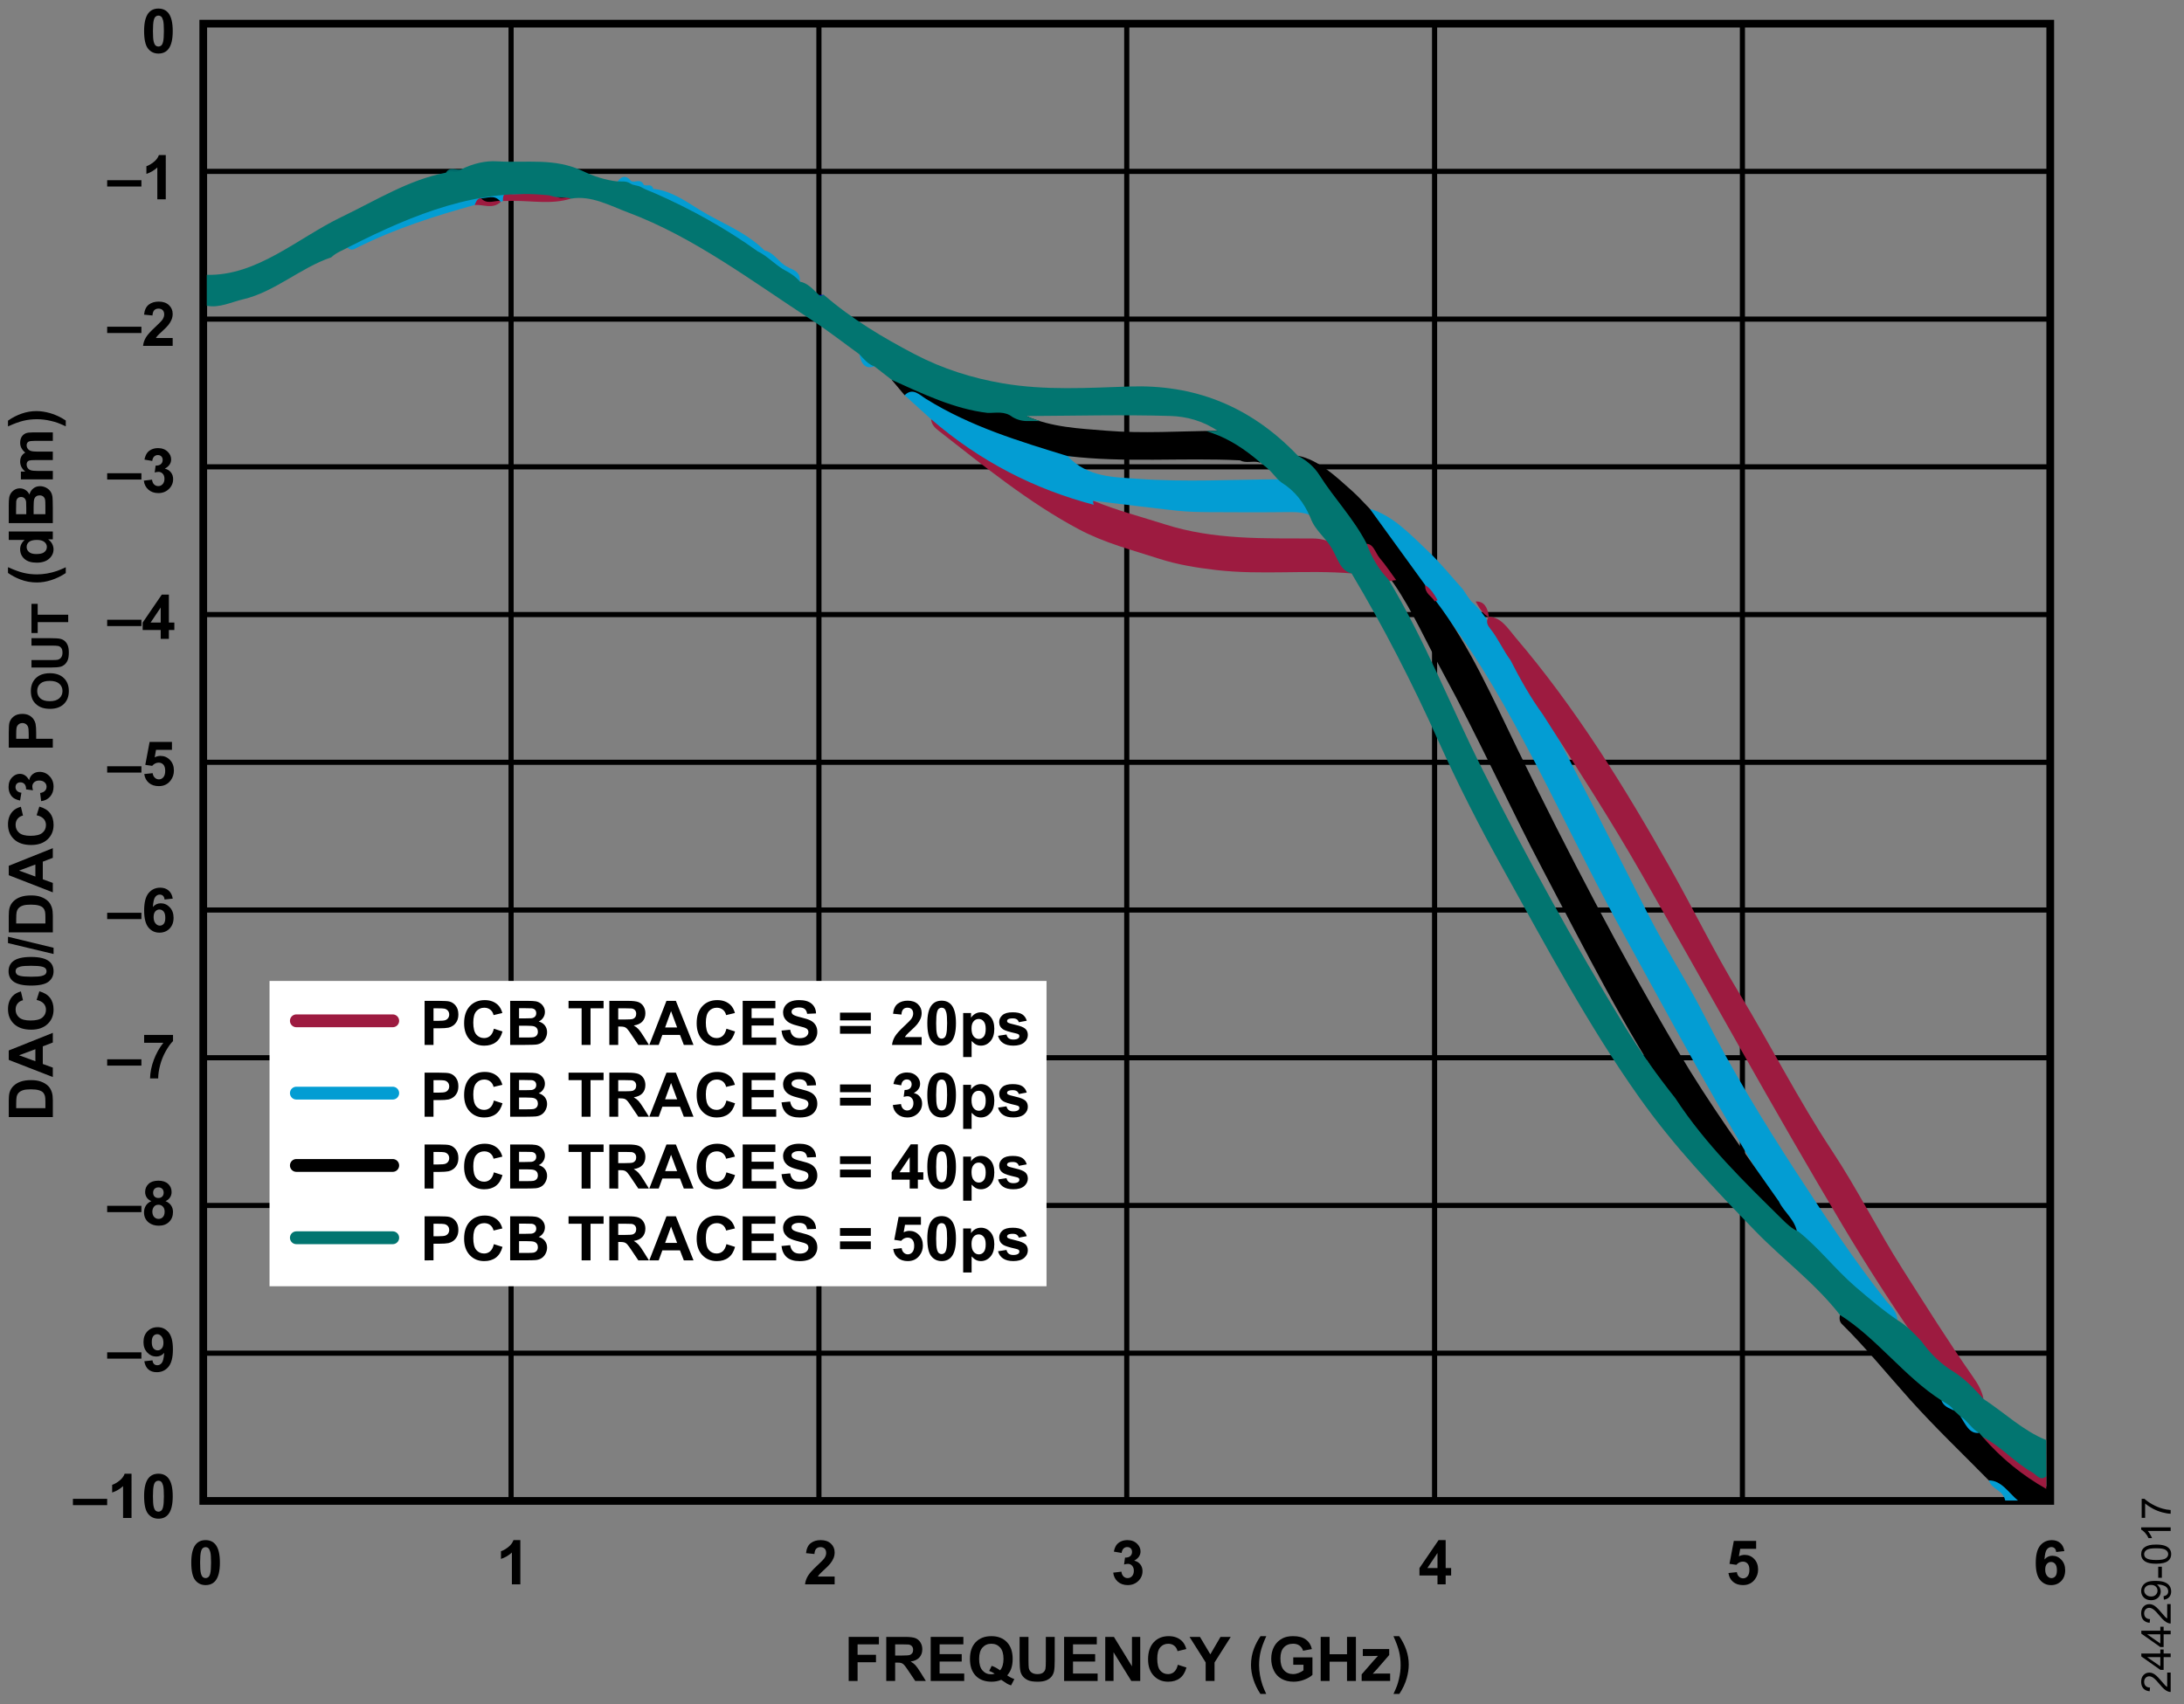 <?xml version="1.0" encoding="utf-8"?>
<!-- Generator: Adobe Illustrator 25.4.6, SVG Export Plug-In . SVG Version: 6.00 Build 0)  -->
<svg version="1.1" id="Layer_1" xmlns="http://www.w3.org/2000/svg" xmlns:xlink="http://www.w3.org/1999/xlink" x="0px" y="0px"
	 viewBox="0 0 212.843 166.116" enable-background="new 0 0 212.843 166.116" xml:space="preserve">
<rect x="0" y="0" width="212.843" height="166.116" fill="#808080" stroke="none"/>
<g>
	<path d="M15.439,0.835c0.416,0,0.741,0.148,0.976,0.445c0.279,0.352,0.419,0.935,0.419,1.749
		c0,0.812-0.141,1.396-0.422,1.752C16.179,5.074,15.855,5.221,15.439,5.221
		c-0.418,0-0.755-0.161-1.011-0.482s-0.384-0.894-0.384-1.718c0-0.809,0.141-1.391,0.422-1.746
		C14.699,0.981,15.023,0.835,15.439,0.835z M15.439,1.518c-0.1,0-0.188,0.032-0.267,0.095
		s-0.139,0.177-0.182,0.341c-0.057,0.213-0.085,0.571-0.085,1.075s0.025,0.85,0.076,1.039
		s0.115,0.314,0.192,0.376s0.166,0.094,0.265,0.094s0.188-0.032,0.267-0.095
		s0.139-0.177,0.182-0.341c0.057-0.211,0.085-0.568,0.085-1.072S15.947,2.179,15.896,1.991
		s-0.115-0.314-0.192-0.378S15.539,1.518,15.439,1.518z"/>
</g>
<g>
	<path d="M7.107,146.719v-0.615h3.337v0.615H7.107z"/>
	<path d="M12.817,147.967h-0.823v-3.103c-0.301,0.281-0.655,0.489-1.063,0.624v-0.747
		c0.215-0.07,0.448-0.204,0.7-0.4s0.425-0.425,0.519-0.687h0.668V147.967z"/>
	<path d="M15.439,143.654c0.416,0,0.741,0.148,0.976,0.445c0.279,0.352,0.419,0.935,0.419,1.749
		c0,0.812-0.141,1.396-0.422,1.752c-0.232,0.293-0.557,0.439-0.973,0.439
		c-0.418,0-0.755-0.161-1.011-0.482s-0.384-0.894-0.384-1.718c0-0.809,0.141-1.391,0.422-1.746
		C14.699,143.801,15.023,143.654,15.439,143.654z M15.439,144.337c-0.1,0-0.188,0.032-0.267,0.095
		s-0.139,0.177-0.182,0.341c-0.057,0.213-0.085,0.571-0.085,1.075s0.025,0.85,0.076,1.039
		s0.115,0.314,0.192,0.376s0.166,0.094,0.265,0.094s0.188-0.032,0.267-0.095
		s0.139-0.177,0.182-0.341c0.057-0.211,0.085-0.568,0.085-1.072s-0.025-0.85-0.076-1.039
		s-0.115-0.314-0.192-0.378S15.539,144.337,15.439,144.337z"/>
</g>
<g>
	<path d="M10.444,118.155v-0.615h3.337v0.615H10.444z"/>
	<path d="M14.753,117.085c-0.213-0.09-0.368-0.213-0.464-0.371s-0.145-0.33-0.145-0.517
		c0-0.32,0.112-0.585,0.335-0.794s0.541-0.313,0.954-0.313c0.408,0,0.725,0.104,0.951,0.313
		s0.338,0.474,0.338,0.794c0,0.199-0.052,0.376-0.155,0.532s-0.249,0.274-0.437,0.356
		c0.238,0.096,0.419,0.235,0.543,0.419s0.186,0.396,0.186,0.636c0,0.396-0.126,0.719-0.379,0.967
		s-0.589,0.372-1.009,0.372c-0.391,0-0.716-0.103-0.976-0.308c-0.307-0.242-0.46-0.574-0.46-0.996
		c0-0.232,0.058-0.446,0.173-0.64S14.505,117.191,14.753,117.085z M14.847,118.096
		c0,0.227,0.058,0.403,0.174,0.53s0.261,0.19,0.435,0.19c0.17,0,0.311-0.061,0.422-0.183
		s0.167-0.298,0.167-0.529c0-0.201-0.057-0.363-0.17-0.485s-0.257-0.183-0.431-0.183
		c-0.201,0-0.351,0.069-0.45,0.208S14.847,117.934,14.847,118.096z M14.923,116.256
		c0,0.164,0.046,0.292,0.139,0.384s0.216,0.138,0.371,0.138c0.156,0,0.281-0.046,0.375-0.139
		s0.141-0.221,0.141-0.385c0-0.154-0.046-0.278-0.139-0.371s-0.215-0.139-0.368-0.139
		c-0.158,0-0.284,0.047-0.378,0.141S14.923,116.102,14.923,116.256z"/>
</g>
<g>
	<path d="M10.444,61.027v-0.615h3.337v0.615H10.444z"/>
	<path d="M15.662,62.275v-0.864h-1.758v-0.721l1.863-2.728h0.691v2.725h0.533v0.724h-0.533v0.864H15.662z
		 M15.662,60.688v-1.468l-0.987,1.468H15.662z"/>
</g>
<g>
	<path d="M10.444,89.591v-0.615h3.337v0.615H10.444z"/>
	<path d="M16.836,87.596l-0.797,0.088c-0.02-0.164-0.07-0.285-0.152-0.363s-0.188-0.117-0.319-0.117
		c-0.174,0-0.321,0.078-0.441,0.234s-0.196,0.481-0.227,0.976c0.205-0.242,0.46-0.363,0.765-0.363
		c0.344,0,0.638,0.131,0.883,0.393s0.368,0.6,0.368,1.014c0,0.439-0.129,0.792-0.387,1.058
		s-0.589,0.398-0.993,0.398c-0.434,0-0.79-0.168-1.069-0.505s-0.419-0.889-0.419-1.657
		c0-0.787,0.146-1.354,0.437-1.702s0.669-0.521,1.134-0.521c0.326,0,0.596,0.091,0.81,0.274
		S16.778,87.248,16.836,87.596z M14.97,89.392c0,0.268,0.062,0.474,0.185,0.62
		s0.264,0.218,0.422,0.218c0.152,0,0.279-0.06,0.381-0.179s0.152-0.314,0.152-0.586
		c0-0.279-0.055-0.484-0.164-0.614s-0.246-0.195-0.41-0.195c-0.158,0-0.292,0.062-0.401,0.186
		S14.97,89.149,14.97,89.392z"/>
</g>
<g>
	<path d="M10.444,32.463v-0.615h3.337v0.615H10.444z"/>
	<path d="M16.828,32.947v0.765h-2.886c0.031-0.289,0.125-0.563,0.281-0.822s0.465-0.602,0.926-1.03
		c0.371-0.346,0.599-0.58,0.683-0.703c0.113-0.17,0.17-0.338,0.17-0.504
		c0-0.184-0.049-0.325-0.148-0.423s-0.235-0.148-0.409-0.148c-0.172,0-0.309,0.052-0.41,0.155
		s-0.16,0.275-0.176,0.516l-0.82-0.082c0.049-0.453,0.202-0.778,0.46-0.976
		s0.58-0.296,0.967-0.296c0.424,0,0.757,0.114,0.999,0.343s0.363,0.513,0.363,0.853
		c0,0.193-0.035,0.377-0.104,0.552s-0.179,0.358-0.33,0.549c-0.1,0.127-0.279,0.31-0.539,0.548
		s-0.424,0.396-0.494,0.475s-0.125,0.154-0.168,0.229H16.828z"/>
</g>
<g>
	<path d="M10.444,132.437v-0.615h3.337v0.615H10.444z"/>
	<path d="M14.065,132.692l0.797-0.088c0.02,0.162,0.07,0.282,0.152,0.36s0.19,0.117,0.325,0.117
		c0.17,0,0.314-0.078,0.434-0.234s0.195-0.48,0.229-0.973c-0.207,0.24-0.466,0.36-0.776,0.36
		c-0.338,0-0.629-0.13-0.875-0.391s-0.368-0.6-0.368-1.018c0-0.436,0.129-0.787,0.388-1.053
		s0.588-0.4,0.989-0.4c0.436,0,0.793,0.168,1.072,0.505s0.419,0.891,0.419,1.663
		c0,0.785-0.146,1.352-0.437,1.699s-0.67,0.521-1.137,0.521c-0.336,0-0.607-0.089-0.814-0.268
		S14.124,133.047,14.065,132.692z M15.928,130.893c0-0.266-0.061-0.472-0.183-0.618
		s-0.263-0.22-0.423-0.22c-0.152,0-0.279,0.06-0.379,0.18s-0.151,0.317-0.151,0.59
		c0,0.277,0.055,0.481,0.164,0.611s0.246,0.195,0.41,0.195c0.158,0,0.291-0.062,0.4-0.188
		S15.928,131.135,15.928,130.893z"/>
</g>
<g>
	<path d="M10.444,103.873v-0.615h3.337v0.615H10.444z"/>
	<path d="M14.047,101.649v-0.765h2.815v0.598c-0.232,0.229-0.469,0.557-0.709,0.984
		s-0.423,0.882-0.549,1.364s-0.188,0.912-0.186,1.291h-0.794c0.014-0.594,0.136-1.199,0.368-1.816
		s0.541-1.169,0.927-1.655H14.047z"/>
</g>
<g>
	<path d="M10.444,46.745v-0.615h3.337v0.615H10.444z"/>
	<path d="M14.018,46.854l0.797-0.097c0.025,0.203,0.094,0.358,0.205,0.466s0.246,0.161,0.404,0.161
		c0.17,0,0.313-0.064,0.429-0.193s0.174-0.303,0.174-0.521c0-0.207-0.056-0.371-0.167-0.492
		s-0.247-0.182-0.407-0.182c-0.105,0-0.231,0.021-0.378,0.062l0.091-0.671
		c0.223,0.006,0.393-0.042,0.51-0.145s0.176-0.239,0.176-0.409c0-0.145-0.043-0.26-0.129-0.346
		s-0.2-0.129-0.343-0.129c-0.141,0-0.261,0.049-0.36,0.146s-0.16,0.24-0.182,0.428l-0.759-0.129
		c0.053-0.26,0.132-0.467,0.239-0.623s0.255-0.277,0.445-0.366s0.404-0.133,0.64-0.133
		c0.404,0,0.729,0.129,0.973,0.387c0.201,0.211,0.302,0.449,0.302,0.715
		c0,0.377-0.206,0.678-0.618,0.902c0.246,0.053,0.443,0.171,0.59,0.354s0.221,0.405,0.221,0.665
		c0,0.377-0.138,0.698-0.413,0.964s-0.618,0.398-1.028,0.398c-0.389,0-0.711-0.112-0.967-0.335
		S14.059,47.215,14.018,46.854z"/>
</g>
<g>
	<path d="M10.444,75.309v-0.615h3.337v0.615H10.444z"/>
	<path d="M14.059,75.453l0.82-0.085c0.023,0.186,0.093,0.333,0.208,0.441s0.248,0.163,0.398,0.163
		c0.172,0,0.317-0.07,0.437-0.209s0.179-0.35,0.179-0.631c0-0.264-0.059-0.461-0.177-0.593
		s-0.272-0.198-0.461-0.198c-0.236,0-0.448,0.104-0.636,0.313l-0.668-0.097l0.422-2.235h2.177v0.771
		h-1.553l-0.129,0.729c0.184-0.092,0.371-0.138,0.562-0.138c0.365,0,0.675,0.133,0.929,0.398
		s0.381,0.61,0.381,1.034c0,0.354-0.103,0.669-0.308,0.946c-0.279,0.379-0.667,0.568-1.163,0.568
		c-0.396,0-0.72-0.106-0.97-0.319S14.108,75.812,14.059,75.453z"/>
</g>
<g>
	<path d="M10.444,18.181v-0.615h3.337v0.615H10.444z"/>
	<path d="M16.154,19.429h-0.823v-3.103c-0.301,0.281-0.655,0.489-1.063,0.624v-0.747
		c0.215-0.07,0.448-0.204,0.7-0.4s0.425-0.425,0.519-0.687h0.668V19.429z"/>
</g>
<g>
	<path d="M20.036,150.127c0.416,0,0.741,0.148,0.976,0.445c0.279,0.352,0.419,0.935,0.419,1.749
		c0,0.812-0.141,1.396-0.422,1.752c-0.232,0.293-0.557,0.439-0.973,0.439
		c-0.418,0-0.755-0.161-1.011-0.482s-0.384-0.894-0.384-1.718c0-0.809,0.141-1.391,0.422-1.746
		C19.295,150.274,19.62,150.127,20.036,150.127z M20.036,150.81c-0.1,0-0.188,0.032-0.267,0.095
		s-0.139,0.177-0.182,0.341c-0.057,0.213-0.085,0.571-0.085,1.075s0.025,0.85,0.076,1.039
		s0.115,0.314,0.192,0.376s0.166,0.094,0.265,0.094s0.188-0.032,0.267-0.095
		s0.139-0.177,0.182-0.341c0.057-0.211,0.085-0.568,0.085-1.072s-0.025-0.85-0.076-1.039
		s-0.115-0.314-0.192-0.378S20.135,150.81,20.036,150.81z"/>
</g>
<g>
	<path d="M201.184,151.197l-0.797,0.088c-0.02-0.164-0.07-0.285-0.152-0.363
		s-0.188-0.117-0.319-0.117c-0.174,0-0.321,0.078-0.441,0.234s-0.196,0.481-0.227,0.976
		c0.205-0.242,0.46-0.363,0.765-0.363c0.344,0,0.638,0.131,0.883,0.393s0.368,0.6,0.368,1.014
		c0,0.439-0.129,0.792-0.387,1.058s-0.589,0.398-0.993,0.398c-0.434,0-0.79-0.168-1.069-0.505
		s-0.419-0.889-0.419-1.657c0-0.787,0.146-1.354,0.437-1.702s0.669-0.521,1.134-0.521
		c0.326,0,0.596,0.091,0.81,0.274S201.125,150.849,201.184,151.197z M199.317,152.993
		c0,0.268,0.062,0.474,0.185,0.62s0.264,0.218,0.422,0.218c0.152,0,0.279-0.06,0.381-0.179
		s0.152-0.314,0.152-0.586c0-0.279-0.055-0.484-0.164-0.614s-0.246-0.195-0.41-0.195
		c-0.158,0-0.292,0.062-0.401,0.186S199.317,152.75,199.317,152.993z"/>
</g>
<g>
	<path d="M140.092,154.44v-0.864h-1.758v-0.721l1.863-2.728h0.691v2.725h0.533v0.724h-0.533v0.864H140.092z
		 M140.092,152.852v-1.468l-0.987,1.468H140.092z"/>
</g>
<g>
	<path d="M81.341,153.675v0.765h-2.886c0.031-0.289,0.125-0.563,0.281-0.822s0.465-0.602,0.926-1.03
		c0.371-0.346,0.599-0.58,0.683-0.703c0.113-0.17,0.17-0.338,0.17-0.504
		c0-0.184-0.049-0.325-0.148-0.423s-0.235-0.148-0.409-0.148c-0.172,0-0.309,0.052-0.41,0.155
		s-0.16,0.275-0.176,0.516l-0.82-0.082c0.049-0.453,0.202-0.778,0.46-0.976
		s0.58-0.296,0.967-0.296c0.424,0,0.757,0.114,0.999,0.343s0.363,0.513,0.363,0.853
		c0,0.193-0.035,0.377-0.104,0.552s-0.179,0.358-0.33,0.549c-0.1,0.127-0.279,0.31-0.539,0.548
		s-0.424,0.396-0.494,0.475s-0.125,0.154-0.168,0.229H81.341z"/>
</g>
<g>
	<path d="M168.448,153.335l0.82-0.085c0.023,0.186,0.093,0.333,0.208,0.441s0.248,0.163,0.398,0.163
		c0.172,0,0.317-0.07,0.437-0.209s0.179-0.35,0.179-0.631c0-0.264-0.059-0.461-0.177-0.593
		s-0.272-0.198-0.461-0.198c-0.236,0-0.448,0.104-0.636,0.313l-0.668-0.097l0.422-2.235h2.177v0.771
		h-1.553l-0.129,0.729c0.184-0.092,0.371-0.138,0.562-0.138c0.365,0,0.675,0.133,0.929,0.398
		s0.381,0.61,0.381,1.034c0,0.354-0.103,0.669-0.308,0.946c-0.279,0.379-0.667,0.568-1.163,0.568
		c-0.396,0-0.72-0.106-0.97-0.319S168.497,153.695,168.448,153.335z"/>
</g>
<g>
	<path d="M108.49,153.3l0.797-0.097c0.025,0.203,0.094,0.358,0.205,0.466s0.246,0.161,0.404,0.161
		c0.17,0,0.313-0.064,0.429-0.193s0.174-0.303,0.174-0.521c0-0.207-0.056-0.371-0.167-0.492
		s-0.247-0.182-0.407-0.182c-0.105,0-0.231,0.021-0.378,0.062l0.091-0.671
		c0.223,0.006,0.393-0.042,0.51-0.145s0.176-0.239,0.176-0.409c0-0.145-0.043-0.26-0.129-0.346
		s-0.2-0.129-0.343-0.129c-0.141,0-0.261,0.049-0.36,0.146s-0.16,0.24-0.182,0.428l-0.759-0.129
		c0.053-0.26,0.132-0.467,0.239-0.623s0.255-0.277,0.445-0.366s0.404-0.133,0.64-0.133
		c0.404,0,0.729,0.129,0.973,0.387c0.201,0.211,0.302,0.449,0.302,0.715
		c0,0.377-0.206,0.678-0.618,0.902c0.246,0.053,0.443,0.171,0.59,0.354s0.221,0.405,0.221,0.665
		c0,0.377-0.138,0.698-0.413,0.964s-0.618,0.398-1.028,0.398c-0.389,0-0.711-0.112-0.967-0.335
		S108.531,153.662,108.49,153.3z"/>
</g>
<g>
	<path d="M50.709,154.44h-0.823v-3.103c-0.301,0.281-0.655,0.489-1.063,0.624v-0.747
		c0.215-0.07,0.448-0.204,0.7-0.4s0.425-0.425,0.519-0.687h0.668V154.44z"/>
</g>
<g>
	<rect x="19.935" y="159.561" fill="none" width="179.996" height="6.383"/>
	<path d="M82.709,163.857v-4.295h2.944v0.727h-2.077v1.017h1.793v0.727h-1.793v1.825H82.709z"/>
	<path d="M86.371,163.857v-4.295h1.825c0.459,0,0.792,0.039,1,0.116s0.375,0.214,0.5,0.412
		s0.188,0.423,0.188,0.677c0,0.322-0.095,0.588-0.284,0.798s-0.473,0.342-0.85,0.397
		c0.188,0.109,0.342,0.229,0.464,0.36s0.287,0.363,0.494,0.697l0.524,0.838h-1.037l-0.627-0.935
		c-0.223-0.334-0.375-0.544-0.457-0.631s-0.169-0.146-0.261-0.179s-0.237-0.048-0.437-0.048h-0.176
		v1.793H86.371z M87.238,161.379h0.642c0.416,0,0.676-0.018,0.779-0.053s0.185-0.096,0.243-0.182
		s0.088-0.193,0.088-0.322c0-0.145-0.039-0.261-0.116-0.35s-0.186-0.145-0.327-0.168
		c-0.07-0.01-0.281-0.015-0.633-0.015h-0.677V161.379z"/>
	<path d="M90.701,163.857v-4.295h3.185v0.727h-2.317v0.952h2.156v0.724h-2.156v1.169h2.399v0.724
		H90.701z"/>
	<path d="M98.16,163.312c0.213,0.152,0.444,0.273,0.694,0.363l-0.319,0.612
		c-0.131-0.039-0.259-0.093-0.384-0.161c-0.027-0.014-0.22-0.141-0.577-0.381
		c-0.281,0.123-0.593,0.185-0.935,0.185c-0.66,0-1.177-0.194-1.551-0.583s-0.561-0.935-0.561-1.638
		c0-0.701,0.188-1.247,0.562-1.636s0.884-0.584,1.526-0.584c0.637,0,1.142,0.195,1.515,0.584
		s0.56,0.935,0.56,1.636c0,0.371-0.052,0.697-0.155,0.979
		C98.457,162.903,98.332,163.111,98.16,163.312z M97.463,162.823c0.111-0.131,0.195-0.289,0.25-0.475
		s0.084-0.398,0.084-0.639c0-0.496-0.109-0.867-0.328-1.112s-0.505-0.368-0.858-0.368
		s-0.64,0.123-0.86,0.369s-0.33,0.616-0.33,1.11c0,0.502,0.11,0.877,0.33,1.126
		s0.498,0.374,0.834,0.374c0.125,0,0.243-0.021,0.354-0.062c-0.176-0.115-0.354-0.205-0.536-0.27
		l0.243-0.495C96.931,162.481,97.203,162.628,97.463,162.823z"/>
	<path d="M99.364,159.562h0.867v2.326c0,0.369,0.011,0.608,0.032,0.718
		c0.037,0.176,0.125,0.317,0.265,0.423s0.331,0.16,0.573,0.16c0.246,0,0.432-0.05,0.557-0.151
		s0.2-0.224,0.226-0.371s0.038-0.39,0.038-0.729v-2.376h0.867v2.256
		c0,0.516-0.023,0.88-0.07,1.093s-0.133,0.393-0.259,0.539s-0.294,0.263-0.505,0.35
		s-0.486,0.13-0.826,0.13c-0.41,0-0.721-0.047-0.933-0.142s-0.379-0.218-0.502-0.369
		s-0.204-0.31-0.243-0.476c-0.057-0.246-0.085-0.609-0.085-1.09V159.562z"/>
	<path d="M103.703,163.857v-4.295h3.185v0.727h-2.317v0.952h2.156v0.724h-2.156v1.169h2.399v0.724
		H103.703z"/>
	<path d="M107.714,163.857v-4.295h0.844l1.758,2.868v-2.868h0.806v4.295h-0.87l-1.731-2.801v2.801
		H107.714z"/>
	<path d="M114.786,162.278l0.841,0.267c-0.129,0.469-0.343,0.817-0.643,1.044s-0.68,0.341-1.141,0.341
		c-0.57,0-1.039-0.195-1.406-0.584s-0.551-0.922-0.551-1.598c0-0.715,0.185-1.27,0.554-1.666
		s0.854-0.593,1.456-0.593c0.525,0,0.952,0.155,1.28,0.466c0.195,0.184,0.342,0.447,0.439,0.791
		l-0.858,0.205c-0.051-0.223-0.157-0.398-0.318-0.527s-0.357-0.193-0.587-0.193
		c-0.318,0-0.577,0.114-0.775,0.343s-0.297,0.599-0.297,1.11c0,0.543,0.098,0.93,0.293,1.16
		s0.449,0.346,0.762,0.346c0.23,0,0.429-0.073,0.595-0.22S114.714,162.593,114.786,162.278z"/>
	<path d="M117.499,163.857v-1.808l-1.573-2.487h1.017l1.011,1.699l0.99-1.699h0.999l-1.579,2.493v1.802
		H117.499z"/>
	<path d="M123.399,165.12h-0.565c-0.299-0.451-0.526-0.92-0.683-1.406s-0.234-0.957-0.234-1.412
		c0-0.564,0.097-1.099,0.29-1.603c0.168-0.438,0.381-0.841,0.639-1.21h0.562
		c-0.268,0.592-0.452,1.095-0.552,1.51s-0.151,0.855-0.151,1.32c0,0.32,0.03,0.648,0.089,0.984
		s0.141,0.655,0.245,0.958C123.107,164.461,123.228,164.747,123.399,165.12z"/>
	<path d="M126.036,162.278v-0.724h1.869v1.711c-0.182,0.176-0.445,0.331-0.79,0.464
		s-0.694,0.201-1.047,0.201c-0.449,0-0.841-0.094-1.175-0.283s-0.585-0.458-0.753-0.809
		s-0.252-0.732-0.252-1.144c0-0.447,0.094-0.845,0.281-1.192s0.462-0.614,0.823-0.8
		c0.275-0.143,0.618-0.214,1.028-0.214c0.533,0,0.95,0.112,1.25,0.335s0.493,0.533,0.579,0.927
		l-0.861,0.161c-0.061-0.211-0.174-0.377-0.341-0.5s-0.375-0.183-0.625-0.183
		c-0.379,0-0.68,0.12-0.904,0.36s-0.335,0.597-0.335,1.069c0,0.51,0.113,0.892,0.34,1.147
		s0.523,0.382,0.891,0.382c0.182,0,0.364-0.036,0.546-0.107s0.339-0.158,0.47-0.259v-0.545H126.036z
		"/>
	<path d="M128.708,163.857v-4.295h0.867v1.69h1.699v-1.69h0.867v4.295h-0.867v-1.878h-1.699v1.878
		H128.708z"/>
	<path d="M132.701,163.857v-0.642l1.166-1.339c0.191-0.219,0.333-0.374,0.425-0.466
		c-0.096,0.006-0.222,0.01-0.378,0.012l-1.099,0.006v-0.683h2.572v0.583l-1.189,1.371l-0.419,0.454
		c0.229-0.014,0.37-0.021,0.425-0.021h1.274v0.724H132.701z"/>
	<path d="M135.804,165.12c0.162-0.348,0.276-0.614,0.343-0.8s0.128-0.399,0.185-0.642
		s0.099-0.472,0.126-0.69s0.041-0.441,0.041-0.669c0-0.465-0.05-0.905-0.149-1.32
		s-0.283-0.918-0.551-1.51h0.56c0.295,0.42,0.524,0.865,0.687,1.336s0.245,0.948,0.245,1.433
		c0,0.408-0.064,0.846-0.193,1.312c-0.146,0.523-0.388,1.04-0.724,1.55H135.804z"/>
</g>
<g>
	<rect x="19.808" y="2.306" fill="none" stroke="#000000" stroke-width="0.75" width="180" height="144"/>
	<line fill="none" stroke="#000000" stroke-width="0.5" x1="19.808" y1="16.706" x2="199.808" y2="16.706"/>
	<line fill="none" stroke="#000000" stroke-width="0.5" x1="19.808" y1="31.106" x2="199.808" y2="31.106"/>
	<line fill="none" stroke="#000000" stroke-width="0.5" x1="19.808" y1="45.506" x2="199.808" y2="45.506"/>
	<line fill="none" stroke="#000000" stroke-width="0.5" x1="19.808" y1="59.906" x2="199.808" y2="59.906"/>
	<line fill="none" stroke="#000000" stroke-width="0.5" x1="19.808" y1="74.306" x2="199.808" y2="74.306"/>
	<line fill="none" stroke="#000000" stroke-width="0.5" x1="19.808" y1="88.706" x2="199.808" y2="88.706"/>
	<line fill="none" stroke="#000000" stroke-width="0.5" x1="19.808" y1="103.106" x2="199.808" y2="103.106"/>
	<line fill="none" stroke="#000000" stroke-width="0.5" x1="19.808" y1="117.506" x2="199.808" y2="117.506"/>
	<line fill="none" stroke="#000000" stroke-width="0.5" x1="19.808" y1="131.906" x2="199.808" y2="131.906"/>
	<line fill="none" stroke="#000000" stroke-width="0.5" x1="169.808" y1="146.306" x2="169.808" y2="2.306"/>
	<line fill="none" stroke="#000000" stroke-width="0.5" x1="139.808" y1="146.306" x2="139.808" y2="2.306"/>
	<line fill="none" stroke="#000000" stroke-width="0.5" x1="109.808" y1="146.306" x2="109.808" y2="2.306"/>
	<line fill="none" stroke="#000000" stroke-width="0.5" x1="79.808" y1="146.306" x2="79.808" y2="2.306"/>
	<line fill="none" stroke="#000000" stroke-width="0.5" x1="49.808" y1="146.306" x2="49.808" y2="2.306"/>
</g>
<g>
	<rect x="0.851" y="2.689" fill="none" width="6.573" height="143.706"/>
	<path d="M0.853,108.888v-1.585c0-0.357,0.027-0.63,0.082-0.817c0.074-0.252,0.206-0.468,0.396-0.647
		s0.421-0.316,0.696-0.41s0.613-0.141,1.015-0.141c0.354,0,0.658,0.044,0.914,0.132
		c0.312,0.107,0.565,0.261,0.759,0.46c0.146,0.15,0.261,0.354,0.343,0.609
		c0.061,0.191,0.091,0.447,0.091,0.768v1.632H0.853z M1.579,108.021h2.845v-0.647
		c0-0.242-0.014-0.417-0.041-0.524c-0.035-0.141-0.095-0.257-0.179-0.35s-0.222-0.168-0.415-0.227
		s-0.455-0.088-0.787-0.088s-0.587,0.029-0.765,0.088s-0.316,0.141-0.416,0.246
		s-0.167,0.239-0.202,0.401c-0.027,0.121-0.041,0.358-0.041,0.712V108.021z"/>
	<path d="M5.147,100.679v0.943l-0.976,0.375v1.717l0.976,0.354v0.92l-4.295-1.673v-0.917L5.147,100.679z
		 M3.448,102.275l-1.594,0.592l1.594,0.58V102.275z"/>
	<path d="M3.568,97.471l0.267-0.841c0.469,0.129,0.817,0.343,1.044,0.643s0.341,0.68,0.341,1.141
		c0,0.57-0.195,1.039-0.584,1.406s-0.922,0.551-1.598,0.551c-0.715,0-1.27-0.185-1.666-0.554
		S0.779,98.963,0.779,98.361c0-0.525,0.155-0.952,0.466-1.28c0.184-0.195,0.447-0.342,0.791-0.439
		L2.241,97.5c-0.223,0.051-0.398,0.157-0.527,0.318s-0.193,0.357-0.193,0.587
		c0,0.318,0.114,0.577,0.343,0.775s0.599,0.297,1.11,0.297c0.543,0,0.93-0.098,1.16-0.293
		s0.346-0.449,0.346-0.762c0-0.23-0.073-0.429-0.22-0.595S3.883,97.543,3.568,97.471z"/>
	<path d="M0.835,94.676c0-0.416,0.148-0.741,0.445-0.976c0.352-0.279,0.935-0.419,1.749-0.419
		c0.812,0,1.396,0.141,1.752,0.422c0.293,0.232,0.439,0.557,0.439,0.973
		c0,0.418-0.161,0.755-0.482,1.011s-0.894,0.384-1.718,0.384c-0.809,0-1.391-0.141-1.746-0.422
		C0.981,95.416,0.835,95.092,0.835,94.676z M1.518,94.676c0,0.1,0.032,0.188,0.095,0.267
		s0.177,0.139,0.341,0.182c0.213,0.057,0.571,0.085,1.075,0.085s0.85-0.025,1.039-0.076
		s0.314-0.115,0.376-0.192s0.094-0.166,0.094-0.265s-0.032-0.188-0.095-0.267
		s-0.177-0.139-0.341-0.182C3.891,94.171,3.533,94.143,3.029,94.143s-0.85,0.025-1.039,0.076
		s-0.314,0.115-0.378,0.192S1.518,94.576,1.518,94.676z"/>
	<path d="M5.221,92.994L0.779,91.931V91.312l4.441,1.075V92.994z"/>
	<path d="M0.853,90.885V89.3c0-0.357,0.027-0.63,0.082-0.817c0.074-0.252,0.206-0.468,0.396-0.647
		s0.421-0.316,0.696-0.41s0.613-0.141,1.015-0.141c0.354,0,0.658,0.044,0.914,0.132
		c0.312,0.107,0.565,0.261,0.759,0.46c0.146,0.15,0.261,0.354,0.343,0.609
		c0.061,0.191,0.091,0.447,0.091,0.768v1.632H0.853z M1.579,90.018h2.845v-0.647
		c0-0.242-0.014-0.417-0.041-0.524c-0.035-0.141-0.095-0.257-0.179-0.35s-0.222-0.168-0.415-0.227
		s-0.455-0.088-0.787-0.088s-0.587,0.029-0.765,0.088s-0.316,0.141-0.416,0.246
		s-0.167,0.239-0.202,0.401c-0.027,0.121-0.041,0.358-0.041,0.712V90.018z"/>
	<path d="M5.147,82.676v0.943l-0.976,0.375v1.717l0.976,0.354v0.92L0.853,85.312v-0.917L5.147,82.676z
		 M3.448,84.272l-1.594,0.592l1.594,0.58V84.272z"/>
	<path d="M3.568,79.468l0.267-0.841c0.469,0.129,0.817,0.343,1.044,0.643S5.221,79.95,5.221,80.411
		c0,0.57-0.195,1.039-0.584,1.406s-0.922,0.551-1.598,0.551c-0.715,0-1.27-0.185-1.666-0.554
		S0.779,80.96,0.779,80.358c0-0.525,0.155-0.952,0.466-1.28c0.184-0.195,0.447-0.342,0.791-0.439
		l0.205,0.858c-0.223,0.051-0.398,0.157-0.527,0.318s-0.193,0.357-0.193,0.587
		c0,0.318,0.114,0.577,0.343,0.775s0.599,0.297,1.11,0.297c0.543,0,0.93-0.098,1.16-0.293
		s0.346-0.449,0.346-0.762c0-0.23-0.073-0.429-0.22-0.595S3.883,79.54,3.568,79.468z"/>
	<path d="M4.008,78.094l-0.097-0.797c0.203-0.025,0.358-0.094,0.466-0.205s0.161-0.246,0.161-0.404
		c0-0.17-0.064-0.313-0.193-0.429s-0.303-0.174-0.521-0.174c-0.207,0-0.371,0.056-0.492,0.167
		s-0.182,0.247-0.182,0.407c0,0.105,0.021,0.231,0.062,0.378l-0.671-0.091
		c0.006-0.223-0.042-0.393-0.145-0.51s-0.239-0.176-0.409-0.176c-0.145,0-0.26,0.043-0.346,0.129
		s-0.129,0.2-0.129,0.343c0,0.141,0.049,0.261,0.146,0.36s0.24,0.16,0.428,0.182l-0.129,0.759
		c-0.26-0.053-0.467-0.132-0.623-0.239s-0.277-0.255-0.366-0.445s-0.133-0.404-0.133-0.64
		c0-0.404,0.129-0.729,0.387-0.973c0.211-0.201,0.449-0.302,0.715-0.302
		c0.377,0,0.678,0.206,0.902,0.618c0.053-0.246,0.171-0.443,0.354-0.59s0.405-0.221,0.665-0.221
		c0.377,0,0.698,0.138,0.964,0.413s0.398,0.618,0.398,1.028c0,0.389-0.112,0.711-0.335,0.967
		S4.369,78.053,4.008,78.094z"/>
	<path d="M5.147,72.879H0.853v-1.392c0-0.527,0.021-0.871,0.064-1.031
		c0.064-0.246,0.205-0.452,0.42-0.618s0.495-0.249,0.836-0.249c0.264,0,0.485,0.048,0.665,0.144
		s0.321,0.217,0.423,0.365s0.17,0.297,0.204,0.45c0.041,0.207,0.062,0.507,0.062,0.899v0.565
		h1.62V72.879z M1.579,72.012h1.219v-0.475c0-0.342-0.022-0.57-0.067-0.686s-0.115-0.206-0.211-0.271
		s-0.207-0.098-0.334-0.098c-0.156,0-0.285,0.046-0.387,0.138s-0.165,0.208-0.19,0.349
		c-0.02,0.104-0.029,0.312-0.029,0.624V72.012z"/>
	<path d="M4.88,69.096c-0.365,0-0.67-0.055-0.918-0.164c-0.182-0.082-0.346-0.192-0.491-0.333
		c-0.145-0.141-0.252-0.295-0.322-0.463c-0.094-0.223-0.142-0.48-0.142-0.771
		c0-0.527,0.164-0.949,0.491-1.266c0.327-0.317,0.782-0.475,1.365-0.475
		c0.578,0,1.03,0.157,1.356,0.471c0.327,0.314,0.49,0.734,0.49,1.26
		c0,0.532-0.163,0.956-0.487,1.27C5.896,68.939,5.45,69.096,4.88,69.096z M4.855,68.352
		c0.405,0,0.712-0.094,0.922-0.281c0.209-0.187,0.313-0.425,0.313-0.713S5.987,66.834,5.779,66.648
		c-0.207-0.185-0.519-0.277-0.934-0.277c-0.41,0-0.716,0.09-0.918,0.27
		C3.726,66.821,3.625,67.06,3.625,67.358s0.102,0.538,0.307,0.72
		C4.136,68.26,4.444,68.352,4.855,68.352z"/>
	<path d="M3.068,65.065v-0.723h1.938c0.308,0,0.507-0.009,0.598-0.027
		c0.146-0.031,0.264-0.104,0.353-0.221c0.088-0.117,0.133-0.276,0.133-0.478
		c0-0.205-0.042-0.36-0.126-0.464c-0.084-0.104-0.187-0.167-0.309-0.188s-0.325-0.032-0.608-0.032
		H3.068v-0.723h1.88c0.43,0,0.733,0.02,0.911,0.059s0.327,0.111,0.449,0.216
		c0.122,0.105,0.219,0.246,0.291,0.421C6.672,63.083,6.708,63.312,6.708,63.596
		c0,0.342-0.04,0.601-0.119,0.778c-0.079,0.176-0.181,0.316-0.308,0.418
		c-0.126,0.103-0.258,0.17-0.396,0.203c-0.205,0.047-0.508,0.071-0.908,0.071H3.068z"/>
	<path d="M6.647,60.644H3.674v1.062H3.068v-2.844h0.605v1.06h2.974V60.644z"/>
	<path d="M6.41,55.296v0.565c-0.451,0.299-0.92,0.526-1.406,0.683s-0.957,0.234-1.412,0.234
		c-0.564,0-1.099-0.097-1.603-0.29c-0.438-0.168-0.841-0.381-1.21-0.639v-0.562
		c0.592,0.268,1.095,0.452,1.51,0.552s0.855,0.151,1.32,0.151c0.32,0,0.648-0.03,0.984-0.089
		s0.655-0.141,0.958-0.245C5.751,55.588,6.037,55.468,6.41,55.296z"/>
	<path d="M5.147,51.81v0.765H4.69c0.178,0.127,0.31,0.277,0.397,0.45s0.13,0.347,0.13,0.523
		c0,0.357-0.144,0.664-0.432,0.918s-0.69,0.382-1.206,0.382c-0.527,0-0.928-0.124-1.203-0.372
		s-0.412-0.562-0.412-0.94c0-0.348,0.145-0.648,0.434-0.902H0.853v-0.823H5.147z M3.524,54.007
		c0.332,0,0.572-0.046,0.721-0.138c0.215-0.133,0.322-0.318,0.322-0.557
		c0-0.189-0.081-0.351-0.242-0.483s-0.402-0.199-0.722-0.199c-0.357,0-0.615,0.064-0.772,0.193
		S2.596,53.118,2.596,53.319c0,0.195,0.078,0.359,0.233,0.491S3.216,54.007,3.524,54.007z"/>
	<path d="M0.853,50.99v-1.717c0-0.34,0.014-0.593,0.042-0.76s0.087-0.316,0.177-0.448
		s0.209-0.242,0.359-0.33s0.317-0.132,0.502-0.132c0.201,0,0.386,0.054,0.554,0.163
		s0.294,0.255,0.378,0.441c0.076-0.262,0.206-0.463,0.39-0.604s0.399-0.211,0.647-0.211
		c0.195,0,0.385,0.045,0.57,0.136s0.332,0.215,0.442,0.372s0.178,0.351,0.204,0.582
		c0.016,0.145,0.025,0.493,0.029,1.046v1.462H0.853z M1.567,50.123h0.993V49.554
		c0-0.338-0.005-0.548-0.015-0.63c-0.018-0.148-0.069-0.265-0.154-0.35s-0.197-0.127-0.335-0.127
		c-0.133,0-0.241,0.037-0.324,0.11s-0.133,0.182-0.151,0.327c-0.01,0.086-0.015,0.333-0.015,0.741
		V50.123z M3.275,50.123h1.148v-0.803c0-0.312-0.009-0.511-0.026-0.595
		c-0.023-0.129-0.081-0.234-0.171-0.315s-0.212-0.122-0.365-0.122c-0.129,0-0.238,0.031-0.328,0.094
		s-0.155,0.153-0.196,0.271s-0.062,0.375-0.062,0.769V50.123z"/>
	<path d="M2.036,46.727v-0.759h0.425c-0.33-0.271-0.495-0.595-0.495-0.97
		c0-0.199,0.041-0.372,0.123-0.519s0.206-0.267,0.372-0.36c-0.166-0.137-0.29-0.284-0.372-0.442
		s-0.123-0.327-0.123-0.507c0-0.229,0.046-0.422,0.139-0.58s0.229-0.276,0.409-0.354
		c0.133-0.057,0.348-0.085,0.645-0.085h1.989v0.823H3.369c-0.309,0-0.508,0.028-0.598,0.085
		C2.654,43.135,2.596,43.252,2.596,43.411c0,0.115,0.035,0.224,0.105,0.325s0.173,0.175,0.309,0.22
		s0.35,0.067,0.643,0.067h1.494v0.823H3.442c-0.303,0-0.498,0.015-0.586,0.044
		s-0.153,0.075-0.196,0.136S2.596,45.171,2.596,45.277c0,0.127,0.034,0.241,0.103,0.343
		s0.167,0.174,0.296,0.218s0.343,0.066,0.642,0.066h1.512v0.823H2.036z"/>
	<path d="M6.41,41.559c-0.348-0.162-0.614-0.276-0.8-0.343s-0.399-0.128-0.642-0.185
		s-0.472-0.099-0.69-0.126s-0.441-0.041-0.669-0.041c-0.465,0-0.905,0.05-1.32,0.149
		s-0.918,0.283-1.51,0.551v-0.56c0.42-0.295,0.865-0.524,1.336-0.687s0.948-0.245,1.433-0.245
		c0.408,0,0.846,0.064,1.312,0.193c0.523,0.146,1.04,0.388,1.55,0.724V41.559z"/>
</g>
<rect x="26.267" y="95.621" fill="#FFFFFF" width="75.722" height="29.76"/>
<g>
	<path d="M41.38,101.857v-4.295h1.392c0.527,0,0.871,0.021,1.031,0.064
		c0.246,0.064,0.452,0.205,0.618,0.42s0.249,0.495,0.249,0.836c0,0.264-0.048,0.485-0.144,0.665
		s-0.217,0.321-0.365,0.423s-0.297,0.17-0.45,0.204c-0.207,0.041-0.507,0.062-0.899,0.062h-0.565
		v1.62H41.38z M42.248,98.289v1.219h0.475c0.342,0,0.57-0.022,0.686-0.067s0.206-0.115,0.271-0.211
		s0.098-0.207,0.098-0.334c0-0.156-0.046-0.285-0.138-0.387s-0.208-0.165-0.349-0.19
		c-0.104-0.02-0.312-0.029-0.624-0.029H42.248z"/>
	<path d="M48.13,100.278l0.841,0.267c-0.129,0.469-0.343,0.817-0.643,1.044s-0.68,0.341-1.141,0.341
		c-0.57,0-1.039-0.195-1.406-0.584s-0.551-0.922-0.551-1.598c0-0.715,0.185-1.27,0.554-1.666
		s0.854-0.593,1.456-0.593c0.525,0,0.952,0.155,1.28,0.466c0.195,0.184,0.342,0.447,0.439,0.791
		l-0.858,0.205c-0.051-0.223-0.157-0.398-0.318-0.527s-0.357-0.193-0.587-0.193
		c-0.318,0-0.577,0.114-0.775,0.343s-0.297,0.599-0.297,1.11c0,0.543,0.098,0.93,0.293,1.16
		s0.449,0.346,0.762,0.346c0.23,0,0.429-0.073,0.595-0.22S48.058,100.592,48.13,100.278z"/>
	<path d="M49.718,97.562h1.717c0.34,0,0.593,0.014,0.76,0.042s0.316,0.087,0.448,0.177
		s0.242,0.209,0.33,0.359s0.132,0.317,0.132,0.502c0,0.201-0.054,0.386-0.163,0.554
		s-0.255,0.294-0.441,0.378c0.262,0.076,0.463,0.206,0.604,0.39s0.211,0.399,0.211,0.647
		c0,0.195-0.045,0.385-0.136,0.57s-0.215,0.332-0.372,0.442s-0.351,0.178-0.582,0.204
		c-0.145,0.016-0.493,0.025-1.046,0.029h-1.462V97.562z M50.585,98.277v0.993h0.568
		c0.338,0,0.548-0.005,0.63-0.015c0.148-0.018,0.265-0.069,0.35-0.154s0.127-0.197,0.127-0.335
		c0-0.133-0.037-0.241-0.11-0.324s-0.182-0.133-0.327-0.151c-0.086-0.01-0.333-0.015-0.741-0.015
		H50.585z M50.585,99.985v1.148h0.803c0.312,0,0.511-0.009,0.595-0.026
		c0.129-0.023,0.234-0.081,0.315-0.171s0.122-0.212,0.122-0.365c0-0.129-0.031-0.238-0.094-0.328
		s-0.153-0.155-0.271-0.196s-0.375-0.062-0.769-0.062H50.585z"/>
	<path d="M56.682,101.857v-3.568h-1.274v-0.727h3.413v0.727h-1.271v3.568H56.682z"/>
	<path d="M59.383,101.857v-4.295h1.825c0.459,0,0.792,0.039,1,0.116s0.375,0.214,0.5,0.412
		s0.188,0.423,0.188,0.677c0,0.322-0.095,0.588-0.284,0.798s-0.473,0.342-0.85,0.397
		c0.188,0.109,0.342,0.229,0.464,0.36s0.287,0.363,0.494,0.697l0.524,0.838h-1.037l-0.627-0.935
		c-0.223-0.334-0.375-0.544-0.457-0.631s-0.169-0.146-0.261-0.179s-0.237-0.048-0.437-0.048h-0.176
		v1.793H59.383z M60.25,99.378h0.642c0.416,0,0.676-0.018,0.779-0.053s0.185-0.096,0.243-0.182
		s0.088-0.193,0.088-0.322c0-0.145-0.039-0.261-0.116-0.35s-0.186-0.145-0.327-0.168
		c-0.07-0.01-0.281-0.015-0.633-0.015h-0.677V99.378z"/>
	<path d="M67.586,101.857h-0.943l-0.375-0.976h-1.717l-0.354,0.976h-0.92l1.673-4.295h0.917
		L67.586,101.857z M65.99,100.158l-0.592-1.594l-0.58,1.594H65.99z"/>
	<path d="M70.794,100.278l0.841,0.267c-0.129,0.469-0.343,0.817-0.643,1.044s-0.68,0.341-1.141,0.341
		c-0.57,0-1.039-0.195-1.406-0.584s-0.551-0.922-0.551-1.598c0-0.715,0.185-1.27,0.554-1.666
		s0.854-0.593,1.456-0.593c0.525,0,0.952,0.155,1.28,0.466c0.195,0.184,0.342,0.447,0.439,0.791
		l-0.858,0.205c-0.051-0.223-0.157-0.398-0.318-0.527s-0.357-0.193-0.587-0.193
		c-0.318,0-0.577,0.114-0.775,0.343s-0.297,0.599-0.297,1.11c0,0.543,0.098,0.93,0.293,1.16
		s0.449,0.346,0.762,0.346c0.23,0,0.429-0.073,0.595-0.22S70.722,100.592,70.794,100.278z"/>
	<path d="M72.379,101.857v-4.295h3.185v0.727h-2.317v0.952h2.156v0.724h-2.156v1.169H75.646v0.724H72.379
		z"/>
	<path d="M76.162,100.459l0.844-0.082c0.051,0.283,0.154,0.491,0.309,0.624s0.365,0.199,0.628,0.199
		c0.279,0,0.49-0.059,0.631-0.177s0.212-0.256,0.212-0.415c0-0.102-0.03-0.188-0.089-0.259
		s-0.164-0.133-0.312-0.186c-0.102-0.035-0.333-0.098-0.694-0.188
		c-0.465-0.115-0.791-0.257-0.979-0.425c-0.264-0.236-0.396-0.524-0.396-0.864
		c0-0.219,0.062-0.423,0.186-0.614s0.303-0.335,0.536-0.435s0.515-0.149,0.845-0.149
		c0.539,0,0.945,0.118,1.217,0.354s0.416,0.552,0.429,0.946l-0.867,0.038
		c-0.037-0.221-0.117-0.379-0.239-0.476s-0.305-0.145-0.549-0.145c-0.252,0-0.449,0.052-0.592,0.155
		c-0.092,0.066-0.138,0.155-0.138,0.267c0,0.102,0.043,0.188,0.129,0.261
		c0.109,0.092,0.375,0.188,0.797,0.287s0.734,0.203,0.936,0.309s0.36,0.252,0.475,0.437
		s0.171,0.413,0.171,0.684c0,0.246-0.068,0.477-0.205,0.691s-0.33,0.375-0.58,0.479
		s-0.562,0.157-0.935,0.157c-0.543,0-0.96-0.125-1.251-0.376S76.218,100.94,76.162,100.459z"/>
	<path d="M81.863,99.466v-0.756h3.003v0.756H81.863z M81.863,100.767v-0.759h3.003v0.759H81.863z"/>
	<path d="M89.82,101.092v0.765h-2.886c0.031-0.289,0.125-0.563,0.281-0.822s0.465-0.602,0.926-1.03
		c0.371-0.346,0.599-0.58,0.683-0.703c0.113-0.17,0.17-0.338,0.17-0.504
		c0-0.184-0.049-0.325-0.148-0.423s-0.235-0.148-0.409-0.148c-0.172,0-0.309,0.052-0.41,0.155
		s-0.16,0.275-0.176,0.516l-0.82-0.082c0.049-0.453,0.202-0.778,0.46-0.976
		s0.58-0.296,0.967-0.296c0.424,0,0.757,0.114,0.999,0.343s0.363,0.513,0.363,0.853
		c0,0.193-0.035,0.377-0.104,0.552s-0.179,0.358-0.33,0.549c-0.1,0.127-0.279,0.31-0.539,0.548
		s-0.424,0.396-0.494,0.475s-0.125,0.154-0.168,0.229H89.82z"/>
	<path d="M91.768,97.544c0.416,0,0.741,0.148,0.976,0.445c0.279,0.352,0.419,0.935,0.419,1.749
		c0,0.812-0.141,1.396-0.422,1.752c-0.232,0.293-0.557,0.439-0.973,0.439
		c-0.418,0-0.755-0.161-1.011-0.482s-0.384-0.894-0.384-1.718c0-0.809,0.141-1.391,0.422-1.746
		C91.028,97.691,91.352,97.544,91.768,97.544z M91.768,98.227c-0.1,0-0.188,0.032-0.267,0.095
		s-0.139,0.177-0.182,0.341c-0.057,0.213-0.085,0.571-0.085,1.075s0.025,0.85,0.076,1.039
		s0.115,0.314,0.192,0.376s0.166,0.094,0.265,0.094s0.188-0.032,0.267-0.095
		s0.139-0.177,0.182-0.341c0.057-0.211,0.085-0.568,0.085-1.072s-0.025-0.85-0.076-1.039
		s-0.115-0.314-0.192-0.378S91.868,98.227,91.768,98.227z"/>
	<path d="M93.866,98.746h0.768v0.457c0.1-0.156,0.234-0.283,0.404-0.381s0.358-0.146,0.565-0.146
		c0.361,0,0.668,0.142,0.92,0.425s0.378,0.678,0.378,1.184c0,0.52-0.127,0.923-0.381,1.211
		s-0.562,0.432-0.923,0.432c-0.172,0-0.328-0.034-0.467-0.103s-0.287-0.186-0.441-0.352v1.567h-0.823
		V98.746z M94.68,100.249c0,0.35,0.069,0.608,0.208,0.775s0.308,0.25,0.507,0.25
		c0.191,0,0.351-0.077,0.478-0.23s0.19-0.405,0.19-0.754c0-0.326-0.065-0.568-0.196-0.727
		s-0.293-0.237-0.486-0.237c-0.201,0-0.368,0.078-0.501,0.233S94.68,99.944,94.68,100.249z"/>
	<path d="M97.264,100.969l0.826-0.126c0.035,0.16,0.106,0.282,0.214,0.365s0.258,0.125,0.451,0.125
		c0.213,0,0.373-0.039,0.48-0.117c0.072-0.055,0.108-0.128,0.108-0.22
		c0-0.062-0.02-0.114-0.059-0.155c-0.041-0.039-0.133-0.075-0.275-0.108
		c-0.664-0.146-1.085-0.28-1.263-0.401c-0.246-0.168-0.369-0.401-0.369-0.7
		c0-0.27,0.106-0.496,0.319-0.68s0.543-0.275,0.99-0.275c0.426,0,0.742,0.069,0.949,0.208
		s0.35,0.344,0.428,0.615l-0.776,0.144c-0.033-0.121-0.096-0.214-0.189-0.278
		s-0.225-0.097-0.397-0.097c-0.217,0-0.372,0.03-0.466,0.091c-0.062,0.043-0.094,0.099-0.094,0.167
		c0,0.059,0.027,0.108,0.082,0.149c0.074,0.055,0.331,0.132,0.769,0.231s0.745,0.222,0.918,0.366
		c0.172,0.146,0.258,0.351,0.258,0.612c0,0.285-0.119,0.53-0.357,0.735s-0.591,0.308-1.058,0.308
		c-0.424,0-0.759-0.086-1.006-0.258S97.34,101.264,97.264,100.969z"/>
	<path d="M41.38,108.857v-4.295h1.392c0.527,0,0.871,0.021,1.031,0.064
		c0.246,0.064,0.452,0.205,0.618,0.42s0.249,0.495,0.249,0.836c0,0.264-0.048,0.485-0.144,0.665
		s-0.217,0.321-0.365,0.423s-0.297,0.17-0.45,0.204c-0.207,0.041-0.507,0.062-0.899,0.062h-0.565
		v1.62H41.38z M42.248,105.289v1.219h0.475c0.342,0,0.57-0.022,0.686-0.067s0.206-0.115,0.271-0.211
		s0.098-0.207,0.098-0.334c0-0.156-0.046-0.285-0.138-0.387s-0.208-0.165-0.349-0.19
		c-0.104-0.02-0.312-0.029-0.624-0.029H42.248z"/>
	<path d="M48.13,107.278l0.841,0.267c-0.129,0.469-0.343,0.817-0.643,1.044s-0.68,0.341-1.141,0.341
		c-0.57,0-1.039-0.195-1.406-0.584s-0.551-0.922-0.551-1.598c0-0.715,0.185-1.27,0.554-1.666
		s0.854-0.593,1.456-0.593c0.525,0,0.952,0.155,1.28,0.466c0.195,0.184,0.342,0.447,0.439,0.791
		l-0.858,0.205c-0.051-0.223-0.157-0.398-0.318-0.527s-0.357-0.193-0.587-0.193
		c-0.318,0-0.577,0.114-0.775,0.343s-0.297,0.599-0.297,1.11c0,0.543,0.098,0.93,0.293,1.16
		s0.449,0.346,0.762,0.346c0.23,0,0.429-0.073,0.595-0.22S48.058,107.592,48.13,107.278z"/>
	<path d="M49.718,104.562h1.717c0.34,0,0.593,0.014,0.76,0.042s0.316,0.087,0.448,0.177
		s0.242,0.209,0.33,0.359s0.132,0.317,0.132,0.502c0,0.201-0.054,0.386-0.163,0.554
		s-0.255,0.294-0.441,0.378c0.262,0.076,0.463,0.206,0.604,0.39s0.211,0.399,0.211,0.647
		c0,0.195-0.045,0.385-0.136,0.57s-0.215,0.332-0.372,0.442s-0.351,0.178-0.582,0.204
		c-0.145,0.016-0.493,0.025-1.046,0.029h-1.462V104.562z M50.585,105.277v0.993h0.568
		c0.338,0,0.548-0.005,0.63-0.015c0.148-0.018,0.265-0.069,0.35-0.154s0.127-0.197,0.127-0.335
		c0-0.133-0.037-0.241-0.11-0.324s-0.182-0.133-0.327-0.151c-0.086-0.01-0.333-0.015-0.741-0.015
		H50.585z M50.585,106.985v1.148h0.803c0.312,0,0.511-0.009,0.595-0.026
		c0.129-0.023,0.234-0.081,0.315-0.171s0.122-0.212,0.122-0.365c0-0.129-0.031-0.238-0.094-0.328
		s-0.153-0.155-0.271-0.196s-0.375-0.062-0.769-0.062H50.585z"/>
	<path d="M56.682,108.857v-3.568h-1.274v-0.727h3.413v0.727h-1.271v3.568H56.682z"/>
	<path d="M59.383,108.857v-4.295h1.825c0.459,0,0.792,0.039,1,0.116s0.375,0.214,0.5,0.412
		s0.188,0.423,0.188,0.677c0,0.322-0.095,0.588-0.284,0.798s-0.473,0.342-0.85,0.397
		c0.188,0.109,0.342,0.229,0.464,0.36s0.287,0.363,0.494,0.697l0.524,0.838h-1.037l-0.627-0.935
		c-0.223-0.334-0.375-0.544-0.457-0.631s-0.169-0.146-0.261-0.179s-0.237-0.048-0.437-0.048h-0.176
		v1.793H59.383z M60.25,106.378h0.642c0.416,0,0.676-0.018,0.779-0.053s0.185-0.096,0.243-0.182
		s0.088-0.193,0.088-0.322c0-0.145-0.039-0.261-0.116-0.35s-0.186-0.145-0.327-0.168
		c-0.07-0.01-0.281-0.015-0.633-0.015h-0.677V106.378z"/>
	<path d="M67.586,108.857h-0.943l-0.375-0.976h-1.717l-0.354,0.976h-0.92l1.673-4.295h0.917
		L67.586,108.857z M65.99,107.158l-0.592-1.594l-0.58,1.594H65.99z"/>
	<path d="M70.794,107.278l0.841,0.267c-0.129,0.469-0.343,0.817-0.643,1.044s-0.68,0.341-1.141,0.341
		c-0.57,0-1.039-0.195-1.406-0.584s-0.551-0.922-0.551-1.598c0-0.715,0.185-1.27,0.554-1.666
		s0.854-0.593,1.456-0.593c0.525,0,0.952,0.155,1.28,0.466c0.195,0.184,0.342,0.447,0.439,0.791
		l-0.858,0.205c-0.051-0.223-0.157-0.398-0.318-0.527s-0.357-0.193-0.587-0.193
		c-0.318,0-0.577,0.114-0.775,0.343s-0.297,0.599-0.297,1.11c0,0.543,0.098,0.93,0.293,1.16
		s0.449,0.346,0.762,0.346c0.23,0,0.429-0.073,0.595-0.22S70.722,107.592,70.794,107.278z"/>
	<path d="M72.379,108.857v-4.295h3.185v0.727h-2.317v0.952h2.156v0.724h-2.156v1.169H75.646v0.724H72.379
		z"/>
	<path d="M76.162,107.459l0.844-0.082c0.051,0.283,0.154,0.491,0.309,0.624s0.365,0.199,0.628,0.199
		c0.279,0,0.49-0.059,0.631-0.177s0.212-0.256,0.212-0.415c0-0.102-0.03-0.188-0.089-0.259
		s-0.164-0.133-0.312-0.186c-0.102-0.035-0.333-0.098-0.694-0.188
		c-0.465-0.115-0.791-0.257-0.979-0.425c-0.264-0.236-0.396-0.524-0.396-0.864
		c0-0.219,0.062-0.423,0.186-0.614s0.303-0.335,0.536-0.435s0.515-0.149,0.845-0.149
		c0.539,0,0.945,0.118,1.217,0.354s0.416,0.552,0.429,0.946l-0.867,0.038
		c-0.037-0.221-0.117-0.379-0.239-0.476s-0.305-0.145-0.549-0.145c-0.252,0-0.449,0.052-0.592,0.155
		c-0.092,0.066-0.138,0.155-0.138,0.267c0,0.102,0.043,0.188,0.129,0.261
		c0.109,0.092,0.375,0.188,0.797,0.287s0.734,0.203,0.936,0.309s0.36,0.252,0.475,0.437
		s0.171,0.413,0.171,0.684c0,0.246-0.068,0.477-0.205,0.691s-0.33,0.375-0.58,0.479
		s-0.562,0.157-0.935,0.157c-0.543,0-0.96-0.125-1.251-0.376S76.218,107.94,76.162,107.459z"/>
	<path d="M81.863,106.466v-0.756h3.003v0.756H81.863z M81.863,107.767v-0.759h3.003v0.759H81.863z"/>
	<path d="M87.01,107.717l0.797-0.097c0.025,0.203,0.094,0.358,0.205,0.466s0.246,0.161,0.404,0.161
		c0.17,0,0.313-0.064,0.429-0.193s0.174-0.303,0.174-0.521c0-0.207-0.056-0.371-0.167-0.492
		s-0.247-0.182-0.407-0.182c-0.105,0-0.231,0.021-0.378,0.062l0.091-0.671
		c0.223,0.006,0.393-0.042,0.51-0.145s0.176-0.239,0.176-0.409c0-0.145-0.043-0.26-0.129-0.346
		s-0.2-0.129-0.343-0.129c-0.141,0-0.261,0.049-0.36,0.146s-0.16,0.24-0.182,0.428l-0.759-0.129
		c0.053-0.26,0.132-0.467,0.239-0.623s0.255-0.277,0.445-0.366s0.404-0.133,0.64-0.133
		c0.404,0,0.729,0.129,0.973,0.387c0.201,0.211,0.302,0.449,0.302,0.715
		c0,0.377-0.206,0.678-0.618,0.902c0.246,0.053,0.443,0.171,0.59,0.354s0.221,0.405,0.221,0.665
		c0,0.377-0.138,0.698-0.413,0.964s-0.618,0.398-1.028,0.398c-0.389,0-0.711-0.112-0.967-0.335
		S87.051,108.079,87.01,107.717z"/>
	<path d="M91.768,104.544c0.416,0,0.741,0.148,0.976,0.445c0.279,0.352,0.419,0.935,0.419,1.749
		c0,0.812-0.141,1.396-0.422,1.752c-0.232,0.293-0.557,0.439-0.973,0.439
		c-0.418,0-0.755-0.161-1.011-0.482s-0.384-0.894-0.384-1.718c0-0.809,0.141-1.391,0.422-1.746
		C91.028,104.691,91.352,104.544,91.768,104.544z M91.768,105.227c-0.1,0-0.188,0.032-0.267,0.095
		s-0.139,0.177-0.182,0.341c-0.057,0.213-0.085,0.571-0.085,1.075s0.025,0.85,0.076,1.039
		s0.115,0.314,0.192,0.376s0.166,0.094,0.265,0.094s0.188-0.032,0.267-0.095
		s0.139-0.177,0.182-0.341c0.057-0.211,0.085-0.568,0.085-1.072s-0.025-0.85-0.076-1.039
		s-0.115-0.314-0.192-0.378S91.868,105.227,91.768,105.227z"/>
	<path d="M93.866,105.746h0.768v0.457c0.1-0.156,0.234-0.283,0.404-0.381s0.358-0.146,0.565-0.146
		c0.361,0,0.668,0.142,0.92,0.425s0.378,0.678,0.378,1.184c0,0.52-0.127,0.923-0.381,1.211
		s-0.562,0.432-0.923,0.432c-0.172,0-0.328-0.034-0.467-0.103s-0.287-0.186-0.441-0.352v1.567h-0.823
		V105.746z M94.68,107.249c0,0.35,0.069,0.608,0.208,0.775s0.308,0.25,0.507,0.25
		c0.191,0,0.351-0.077,0.478-0.23s0.19-0.405,0.19-0.754c0-0.326-0.065-0.568-0.196-0.727
		s-0.293-0.237-0.486-0.237c-0.201,0-0.368,0.078-0.501,0.233S94.68,106.944,94.68,107.249z"/>
	<path d="M97.264,107.969l0.826-0.126c0.035,0.16,0.106,0.282,0.214,0.365s0.258,0.125,0.451,0.125
		c0.213,0,0.373-0.039,0.48-0.117c0.072-0.055,0.108-0.128,0.108-0.22
		c0-0.062-0.02-0.114-0.059-0.155c-0.041-0.039-0.133-0.075-0.275-0.108
		c-0.664-0.146-1.085-0.28-1.263-0.401c-0.246-0.168-0.369-0.401-0.369-0.7
		c0-0.27,0.106-0.496,0.319-0.68s0.543-0.275,0.99-0.275c0.426,0,0.742,0.069,0.949,0.208
		s0.35,0.344,0.428,0.615l-0.776,0.144c-0.033-0.121-0.096-0.214-0.189-0.278
		s-0.225-0.097-0.397-0.097c-0.217,0-0.372,0.03-0.466,0.091c-0.062,0.043-0.094,0.099-0.094,0.167
		c0,0.059,0.027,0.108,0.082,0.149c0.074,0.055,0.331,0.132,0.769,0.231s0.745,0.222,0.918,0.366
		c0.172,0.146,0.258,0.351,0.258,0.612c0,0.285-0.119,0.53-0.357,0.735s-0.591,0.308-1.058,0.308
		c-0.424,0-0.759-0.086-1.006-0.258S97.34,108.264,97.264,107.969z"/>
	<path d="M41.38,115.857v-4.295h1.392c0.527,0,0.871,0.021,1.031,0.064
		c0.246,0.064,0.452,0.205,0.618,0.42s0.249,0.495,0.249,0.836c0,0.264-0.048,0.485-0.144,0.665
		s-0.217,0.321-0.365,0.423s-0.297,0.17-0.45,0.204c-0.207,0.041-0.507,0.062-0.899,0.062h-0.565
		v1.62H41.38z M42.248,112.289v1.219h0.475c0.342,0,0.57-0.022,0.686-0.067s0.206-0.115,0.271-0.211
		s0.098-0.207,0.098-0.334c0-0.156-0.046-0.285-0.138-0.387s-0.208-0.165-0.349-0.19
		c-0.104-0.02-0.312-0.029-0.624-0.029H42.248z"/>
	<path d="M48.13,114.278l0.841,0.267c-0.129,0.469-0.343,0.817-0.643,1.044s-0.68,0.341-1.141,0.341
		c-0.57,0-1.039-0.195-1.406-0.584s-0.551-0.922-0.551-1.598c0-0.715,0.185-1.27,0.554-1.666
		s0.854-0.593,1.456-0.593c0.525,0,0.952,0.155,1.28,0.466c0.195,0.184,0.342,0.447,0.439,0.791
		l-0.858,0.205c-0.051-0.223-0.157-0.398-0.318-0.527s-0.357-0.193-0.587-0.193
		c-0.318,0-0.577,0.114-0.775,0.343s-0.297,0.599-0.297,1.11c0,0.543,0.098,0.93,0.293,1.16
		s0.449,0.346,0.762,0.346c0.23,0,0.429-0.073,0.595-0.22S48.058,114.592,48.13,114.278z"/>
	<path d="M49.718,111.562h1.717c0.34,0,0.593,0.014,0.76,0.042s0.316,0.087,0.448,0.177
		s0.242,0.209,0.33,0.359s0.132,0.317,0.132,0.502c0,0.201-0.054,0.386-0.163,0.554
		s-0.255,0.294-0.441,0.378c0.262,0.076,0.463,0.206,0.604,0.39s0.211,0.399,0.211,0.647
		c0,0.195-0.045,0.385-0.136,0.57s-0.215,0.332-0.372,0.442s-0.351,0.178-0.582,0.204
		c-0.145,0.016-0.493,0.025-1.046,0.029h-1.462V111.562z M50.585,112.277v0.993h0.568
		c0.338,0,0.548-0.005,0.63-0.015c0.148-0.018,0.265-0.069,0.35-0.154s0.127-0.197,0.127-0.335
		c0-0.133-0.037-0.241-0.11-0.324s-0.182-0.133-0.327-0.151c-0.086-0.01-0.333-0.015-0.741-0.015
		H50.585z M50.585,113.985v1.148h0.803c0.312,0,0.511-0.009,0.595-0.026
		c0.129-0.023,0.234-0.081,0.315-0.171s0.122-0.212,0.122-0.365c0-0.129-0.031-0.238-0.094-0.328
		s-0.153-0.155-0.271-0.196s-0.375-0.062-0.769-0.062H50.585z"/>
	<path d="M56.682,115.857v-3.568h-1.274v-0.727h3.413v0.727h-1.271v3.568H56.682z"/>
	<path d="M59.383,115.857v-4.295h1.825c0.459,0,0.792,0.039,1,0.116s0.375,0.214,0.5,0.412
		s0.188,0.423,0.188,0.677c0,0.322-0.095,0.588-0.284,0.798s-0.473,0.342-0.85,0.397
		c0.188,0.109,0.342,0.229,0.464,0.36s0.287,0.363,0.494,0.697l0.524,0.838h-1.037l-0.627-0.935
		c-0.223-0.334-0.375-0.544-0.457-0.631s-0.169-0.146-0.261-0.179s-0.237-0.048-0.437-0.048h-0.176
		v1.793H59.383z M60.25,113.378h0.642c0.416,0,0.676-0.018,0.779-0.053s0.185-0.096,0.243-0.182
		s0.088-0.193,0.088-0.322c0-0.145-0.039-0.261-0.116-0.35s-0.186-0.145-0.327-0.168
		c-0.07-0.01-0.281-0.015-0.633-0.015h-0.677V113.378z"/>
	<path d="M67.586,115.857h-0.943l-0.375-0.976h-1.717l-0.354,0.976h-0.92l1.673-4.295h0.917
		L67.586,115.857z M65.99,114.158l-0.592-1.594l-0.58,1.594H65.99z"/>
	<path d="M70.794,114.278l0.841,0.267c-0.129,0.469-0.343,0.817-0.643,1.044s-0.68,0.341-1.141,0.341
		c-0.57,0-1.039-0.195-1.406-0.584s-0.551-0.922-0.551-1.598c0-0.715,0.185-1.27,0.554-1.666
		s0.854-0.593,1.456-0.593c0.525,0,0.952,0.155,1.28,0.466c0.195,0.184,0.342,0.447,0.439,0.791
		l-0.858,0.205c-0.051-0.223-0.157-0.398-0.318-0.527s-0.357-0.193-0.587-0.193
		c-0.318,0-0.577,0.114-0.775,0.343s-0.297,0.599-0.297,1.11c0,0.543,0.098,0.93,0.293,1.16
		s0.449,0.346,0.762,0.346c0.23,0,0.429-0.073,0.595-0.22S70.722,114.592,70.794,114.278z"/>
	<path d="M72.379,115.857v-4.295h3.185v0.727h-2.317v0.952h2.156v0.724h-2.156v1.169H75.646v0.724H72.379
		z"/>
	<path d="M76.162,114.459l0.844-0.082c0.051,0.283,0.154,0.491,0.309,0.624s0.365,0.199,0.628,0.199
		c0.279,0,0.49-0.059,0.631-0.177s0.212-0.256,0.212-0.415c0-0.102-0.03-0.188-0.089-0.259
		s-0.164-0.133-0.312-0.186c-0.102-0.035-0.333-0.098-0.694-0.188
		c-0.465-0.115-0.791-0.257-0.979-0.425c-0.264-0.236-0.396-0.524-0.396-0.864
		c0-0.219,0.062-0.423,0.186-0.614s0.303-0.335,0.536-0.435s0.515-0.149,0.845-0.149
		c0.539,0,0.945,0.118,1.217,0.354s0.416,0.552,0.429,0.946l-0.867,0.038
		c-0.037-0.221-0.117-0.379-0.239-0.476s-0.305-0.145-0.549-0.145c-0.252,0-0.449,0.052-0.592,0.155
		c-0.092,0.066-0.138,0.155-0.138,0.267c0,0.102,0.043,0.188,0.129,0.261
		c0.109,0.092,0.375,0.188,0.797,0.287s0.734,0.203,0.936,0.309s0.36,0.252,0.475,0.437
		s0.171,0.413,0.171,0.684c0,0.246-0.068,0.477-0.205,0.691s-0.33,0.375-0.58,0.479
		s-0.562,0.157-0.935,0.157c-0.543,0-0.96-0.125-1.251-0.376S76.218,114.94,76.162,114.459z"/>
	<path d="M81.863,113.466v-0.756h3.003v0.756H81.863z M81.863,114.767v-0.759h3.003v0.759H81.863z"/>
	<path d="M88.654,115.857v-0.864H86.896v-0.721l1.863-2.728h0.691v2.725h0.533v0.724h-0.533v0.864H88.654z
		 M88.654,114.269v-1.468l-0.987,1.468H88.654z"/>
	<path d="M91.768,111.544c0.416,0,0.741,0.148,0.976,0.445c0.279,0.352,0.419,0.935,0.419,1.749
		c0,0.812-0.141,1.396-0.422,1.752c-0.232,0.293-0.557,0.439-0.973,0.439
		c-0.418,0-0.755-0.161-1.011-0.482s-0.384-0.894-0.384-1.718c0-0.809,0.141-1.391,0.422-1.746
		C91.028,111.691,91.352,111.544,91.768,111.544z M91.768,112.227c-0.1,0-0.188,0.032-0.267,0.095
		s-0.139,0.177-0.182,0.341c-0.057,0.213-0.085,0.571-0.085,1.075s0.025,0.85,0.076,1.039
		s0.115,0.314,0.192,0.376s0.166,0.094,0.265,0.094s0.188-0.032,0.267-0.095
		s0.139-0.177,0.182-0.341c0.057-0.211,0.085-0.568,0.085-1.072s-0.025-0.85-0.076-1.039
		s-0.115-0.314-0.192-0.378S91.868,112.227,91.768,112.227z"/>
	<path d="M93.866,112.746h0.768v0.457c0.1-0.156,0.234-0.283,0.404-0.381s0.358-0.146,0.565-0.146
		c0.361,0,0.668,0.142,0.92,0.425s0.378,0.678,0.378,1.184c0,0.52-0.127,0.923-0.381,1.211
		s-0.562,0.432-0.923,0.432c-0.172,0-0.328-0.034-0.467-0.103s-0.287-0.186-0.441-0.352v1.567h-0.823
		V112.746z M94.68,114.249c0,0.35,0.069,0.608,0.208,0.775s0.308,0.25,0.507,0.25
		c0.191,0,0.351-0.077,0.478-0.23s0.19-0.405,0.19-0.754c0-0.326-0.065-0.568-0.196-0.727
		s-0.293-0.237-0.486-0.237c-0.201,0-0.368,0.078-0.501,0.233S94.68,113.944,94.68,114.249z"/>
	<path d="M97.264,114.969l0.826-0.126c0.035,0.16,0.106,0.282,0.214,0.365s0.258,0.125,0.451,0.125
		c0.213,0,0.373-0.039,0.48-0.117c0.072-0.055,0.108-0.128,0.108-0.22
		c0-0.062-0.02-0.114-0.059-0.155c-0.041-0.039-0.133-0.075-0.275-0.108
		c-0.664-0.146-1.085-0.28-1.263-0.401c-0.246-0.168-0.369-0.401-0.369-0.7
		c0-0.27,0.106-0.496,0.319-0.68s0.543-0.275,0.99-0.275c0.426,0,0.742,0.069,0.949,0.208
		s0.35,0.344,0.428,0.615l-0.776,0.144c-0.033-0.121-0.096-0.214-0.189-0.278
		s-0.225-0.097-0.397-0.097c-0.217,0-0.372,0.03-0.466,0.091c-0.062,0.043-0.094,0.099-0.094,0.167
		c0,0.059,0.027,0.108,0.082,0.149c0.074,0.055,0.331,0.132,0.769,0.231s0.745,0.222,0.918,0.366
		c0.172,0.146,0.258,0.351,0.258,0.612c0,0.285-0.119,0.53-0.357,0.735s-0.591,0.308-1.058,0.308
		c-0.424,0-0.759-0.086-1.006-0.258S97.34,115.264,97.264,114.969z"/>
	<path d="M41.38,122.857v-4.295h1.392c0.527,0,0.871,0.021,1.031,0.064
		c0.246,0.064,0.452,0.205,0.618,0.42s0.249,0.495,0.249,0.836c0,0.264-0.048,0.485-0.144,0.665
		s-0.217,0.321-0.365,0.423s-0.297,0.17-0.45,0.204c-0.207,0.041-0.507,0.062-0.899,0.062h-0.565
		v1.62H41.38z M42.248,119.289v1.219h0.475c0.342,0,0.57-0.022,0.686-0.067s0.206-0.115,0.271-0.211
		s0.098-0.207,0.098-0.334c0-0.156-0.046-0.285-0.138-0.387s-0.208-0.165-0.349-0.19
		c-0.104-0.02-0.312-0.029-0.624-0.029H42.248z"/>
	<path d="M48.13,121.278l0.841,0.267c-0.129,0.469-0.343,0.817-0.643,1.044s-0.68,0.341-1.141,0.341
		c-0.57,0-1.039-0.195-1.406-0.584s-0.551-0.922-0.551-1.598c0-0.715,0.185-1.27,0.554-1.666
		s0.854-0.593,1.456-0.593c0.525,0,0.952,0.155,1.28,0.466c0.195,0.184,0.342,0.447,0.439,0.791
		l-0.858,0.205c-0.051-0.223-0.157-0.398-0.318-0.527s-0.357-0.193-0.587-0.193
		c-0.318,0-0.577,0.114-0.775,0.343s-0.297,0.599-0.297,1.11c0,0.543,0.098,0.93,0.293,1.16
		s0.449,0.346,0.762,0.346c0.23,0,0.429-0.073,0.595-0.22S48.058,121.592,48.13,121.278z"/>
	<path d="M49.718,118.562h1.717c0.34,0,0.593,0.014,0.76,0.042s0.316,0.087,0.448,0.177
		s0.242,0.209,0.33,0.359s0.132,0.317,0.132,0.502c0,0.201-0.054,0.386-0.163,0.554
		s-0.255,0.294-0.441,0.378c0.262,0.076,0.463,0.206,0.604,0.39s0.211,0.399,0.211,0.647
		c0,0.195-0.045,0.385-0.136,0.57s-0.215,0.332-0.372,0.442s-0.351,0.178-0.582,0.204
		c-0.145,0.016-0.493,0.025-1.046,0.029h-1.462V118.562z M50.585,119.277v0.993h0.568
		c0.338,0,0.548-0.005,0.63-0.015c0.148-0.018,0.265-0.069,0.35-0.154s0.127-0.197,0.127-0.335
		c0-0.133-0.037-0.241-0.11-0.324s-0.182-0.133-0.327-0.151c-0.086-0.01-0.333-0.015-0.741-0.015
		H50.585z M50.585,120.985v1.148h0.803c0.312,0,0.511-0.009,0.595-0.026
		c0.129-0.023,0.234-0.081,0.315-0.171s0.122-0.212,0.122-0.365c0-0.129-0.031-0.238-0.094-0.328
		s-0.153-0.155-0.271-0.196s-0.375-0.062-0.769-0.062H50.585z"/>
	<path d="M56.682,122.857v-3.568h-1.274v-0.727h3.413v0.727h-1.271v3.568H56.682z"/>
	<path d="M59.383,122.857v-4.295h1.825c0.459,0,0.792,0.039,1,0.116s0.375,0.214,0.5,0.412
		s0.188,0.423,0.188,0.677c0,0.322-0.095,0.588-0.284,0.798s-0.473,0.342-0.85,0.397
		c0.188,0.109,0.342,0.229,0.464,0.36s0.287,0.363,0.494,0.697l0.524,0.838h-1.037l-0.627-0.935
		c-0.223-0.334-0.375-0.544-0.457-0.631s-0.169-0.146-0.261-0.179s-0.237-0.048-0.437-0.048h-0.176
		v1.793H59.383z M60.25,120.378h0.642c0.416,0,0.676-0.018,0.779-0.053s0.185-0.096,0.243-0.182
		s0.088-0.193,0.088-0.322c0-0.145-0.039-0.261-0.116-0.35s-0.186-0.145-0.327-0.168
		c-0.07-0.01-0.281-0.015-0.633-0.015h-0.677V120.378z"/>
	<path d="M67.586,122.857h-0.943l-0.375-0.976h-1.717l-0.354,0.976h-0.92l1.673-4.295h0.917
		L67.586,122.857z M65.99,121.158l-0.592-1.594l-0.58,1.594H65.99z"/>
	<path d="M70.794,121.278l0.841,0.267c-0.129,0.469-0.343,0.817-0.643,1.044s-0.68,0.341-1.141,0.341
		c-0.57,0-1.039-0.195-1.406-0.584s-0.551-0.922-0.551-1.598c0-0.715,0.185-1.27,0.554-1.666
		s0.854-0.593,1.456-0.593c0.525,0,0.952,0.155,1.28,0.466c0.195,0.184,0.342,0.447,0.439,0.791
		l-0.858,0.205c-0.051-0.223-0.157-0.398-0.318-0.527s-0.357-0.193-0.587-0.193
		c-0.318,0-0.577,0.114-0.775,0.343s-0.297,0.599-0.297,1.11c0,0.543,0.098,0.93,0.293,1.16
		s0.449,0.346,0.762,0.346c0.23,0,0.429-0.073,0.595-0.22S70.722,121.592,70.794,121.278z"/>
	<path d="M72.379,122.857v-4.295h3.185v0.727h-2.317v0.952h2.156v0.724h-2.156v1.169H75.646v0.724H72.379
		z"/>
	<path d="M76.162,121.459l0.844-0.082c0.051,0.283,0.154,0.491,0.309,0.624s0.365,0.199,0.628,0.199
		c0.279,0,0.49-0.059,0.631-0.177s0.212-0.256,0.212-0.415c0-0.102-0.03-0.188-0.089-0.259
		s-0.164-0.133-0.312-0.186c-0.102-0.035-0.333-0.098-0.694-0.188
		c-0.465-0.115-0.791-0.257-0.979-0.425c-0.264-0.236-0.396-0.524-0.396-0.864
		c0-0.219,0.062-0.423,0.186-0.614s0.303-0.335,0.536-0.435s0.515-0.149,0.845-0.149
		c0.539,0,0.945,0.118,1.217,0.354s0.416,0.552,0.429,0.946l-0.867,0.038
		c-0.037-0.221-0.117-0.379-0.239-0.476s-0.305-0.145-0.549-0.145c-0.252,0-0.449,0.052-0.592,0.155
		c-0.092,0.066-0.138,0.155-0.138,0.267c0,0.102,0.043,0.188,0.129,0.261
		c0.109,0.092,0.375,0.188,0.797,0.287s0.734,0.203,0.936,0.309s0.36,0.252,0.475,0.437
		s0.171,0.413,0.171,0.684c0,0.246-0.068,0.477-0.205,0.691s-0.33,0.375-0.58,0.479
		s-0.562,0.157-0.935,0.157c-0.543,0-0.96-0.125-1.251-0.376S76.218,121.94,76.162,121.459z"/>
	<path d="M81.863,120.466v-0.756h3.003v0.756H81.863z M81.863,121.767v-0.759h3.003v0.759H81.863z"/>
	<path d="M87.051,121.752l0.82-0.085c0.023,0.186,0.093,0.333,0.208,0.441s0.248,0.163,0.398,0.163
		c0.172,0,0.317-0.07,0.437-0.209s0.179-0.35,0.179-0.631c0-0.264-0.059-0.461-0.177-0.593
		s-0.272-0.198-0.461-0.198c-0.236,0-0.448,0.104-0.636,0.313l-0.668-0.097l0.422-2.235h2.177v0.771
		h-1.553l-0.129,0.729c0.184-0.092,0.371-0.138,0.562-0.138c0.365,0,0.675,0.133,0.929,0.398
		s0.381,0.61,0.381,1.034c0,0.354-0.103,0.669-0.308,0.946c-0.279,0.379-0.667,0.568-1.163,0.568
		c-0.396,0-0.72-0.106-0.97-0.319S87.1,122.112,87.051,121.752z"/>
	<path d="M91.768,118.544c0.416,0,0.741,0.148,0.976,0.445c0.279,0.352,0.419,0.935,0.419,1.749
		c0,0.812-0.141,1.396-0.422,1.752c-0.232,0.293-0.557,0.439-0.973,0.439
		c-0.418,0-0.755-0.161-1.011-0.482s-0.384-0.894-0.384-1.718c0-0.809,0.141-1.391,0.422-1.746
		C91.028,118.691,91.352,118.544,91.768,118.544z M91.768,119.227c-0.1,0-0.188,0.032-0.267,0.095
		s-0.139,0.177-0.182,0.341c-0.057,0.213-0.085,0.571-0.085,1.075s0.025,0.85,0.076,1.039
		s0.115,0.314,0.192,0.376s0.166,0.094,0.265,0.094s0.188-0.032,0.267-0.095
		s0.139-0.177,0.182-0.341c0.057-0.211,0.085-0.568,0.085-1.072s-0.025-0.85-0.076-1.039
		s-0.115-0.314-0.192-0.378S91.868,119.227,91.768,119.227z"/>
	<path d="M93.866,119.746h0.768v0.457c0.1-0.156,0.234-0.283,0.404-0.381s0.358-0.146,0.565-0.146
		c0.361,0,0.668,0.142,0.92,0.425s0.378,0.678,0.378,1.184c0,0.52-0.127,0.923-0.381,1.211
		s-0.562,0.432-0.923,0.432c-0.172,0-0.328-0.034-0.467-0.103s-0.287-0.186-0.441-0.352v1.567h-0.823
		V119.746z M94.68,121.249c0,0.35,0.069,0.608,0.208,0.775s0.308,0.25,0.507,0.25
		c0.191,0,0.351-0.077,0.478-0.23s0.19-0.405,0.19-0.754c0-0.326-0.065-0.568-0.196-0.727
		s-0.293-0.237-0.486-0.237c-0.201,0-0.368,0.078-0.501,0.233S94.68,120.944,94.68,121.249z"/>
	<path d="M97.264,121.969l0.826-0.126c0.035,0.16,0.106,0.282,0.214,0.365s0.258,0.125,0.451,0.125
		c0.213,0,0.373-0.039,0.48-0.117c0.072-0.055,0.108-0.128,0.108-0.22
		c0-0.062-0.02-0.114-0.059-0.155c-0.041-0.039-0.133-0.075-0.275-0.108
		c-0.664-0.146-1.085-0.28-1.263-0.401c-0.246-0.168-0.369-0.401-0.369-0.7
		c0-0.27,0.106-0.496,0.319-0.68s0.543-0.275,0.99-0.275c0.426,0,0.742,0.069,0.949,0.208
		s0.35,0.344,0.428,0.615l-0.776,0.144c-0.033-0.121-0.096-0.214-0.189-0.278
		s-0.225-0.097-0.397-0.097c-0.217,0-0.372,0.03-0.466,0.091c-0.062,0.043-0.094,0.099-0.094,0.167
		c0,0.059,0.027,0.108,0.082,0.149c0.074,0.055,0.331,0.132,0.769,0.231s0.745,0.222,0.918,0.366
		c0.172,0.146,0.258,0.351,0.258,0.612c0,0.285-0.119,0.53-0.357,0.735s-0.591,0.308-1.058,0.308
		c-0.424,0-0.759-0.086-1.006-0.258S97.34,122.264,97.264,121.969z"/>
</g>
<line fill="none" stroke="#9D1B40" stroke-width="1.25" stroke-linecap="round" stroke-linejoin="round" x1="28.882" y1="99.507" x2="38.273" y2="99.507"/>
<line fill="none" stroke="#039DD3" stroke-width="1.25" stroke-linecap="round" stroke-linejoin="round" x1="28.882" y1="106.556" x2="38.273" y2="106.556"/>
<line fill="none" stroke="#000000" stroke-width="1.25" stroke-linecap="round" stroke-linejoin="round" x1="28.882" y1="113.605" x2="38.273" y2="113.605"/>
<line fill="none" stroke="#027570" stroke-width="1.25" stroke-linecap="round" stroke-linejoin="round" x1="28.882" y1="120.654" x2="38.273" y2="120.654"/>
<g>
	<path d="M193.817,144.304c-2.573-2.622-5.22-5.137-7.696-7.897c-2.202-2.455-4.3-5.058-6.621-7.344
		c-0.233-0.23-0.256-0.544-0.187-0.882c1.843,0.386,3.227,1.879,4.637,3.222
		c1.719,1.637,3.394,3.337,5.28,4.665c0.412,0.466,0.86,0.87,1.36,1.176
		c0.246,0.172,0.472,0.377,0.683,0.611c0.488,0.638,1.016,1.205,1.694,1.503
		c0.193,0.132,0.365,0.297,0.529,0.479c1.567,1.727,3.423,2.915,5.123,4.393
		c0.336,0.292,0.761,0.431,0.96,0.944c0.02,0.376,0.111,0.765-0.118,1.097c-0.932,0-1.865,0-2.797,0
		C195.561,145.974,194.838,144.792,193.817,144.304z"/>
	<path fill="#039DD3" d="M193.817,144.304c1.234-0.005,1.941,1.214,2.848,1.966c-0.414,0-0.829,0-1.243,0
		C195.194,145.213,194.14,145.236,193.817,144.304z"/>
	<path fill="#9D1B40" d="M90.738,40.859c1.913,0.753,3.543,2.252,5.345,3.31
		c3.382,1.985,6.875,3.425,10.45,4.638c2.298,0.954,4.665,1.56,7.002,2.306
		c4.783,1.526,9.603,1.356,14.44,1.378c0.737,0.003,1.429,0.193,2.1,0.553
		c0.354,1.129,0.929,2.054,1.642,2.851c-4.4-0.366-8.807,0.181-13.223-0.333
		c-1.862-0.217-3.772-0.528-5.492-1.086c-2.622-0.851-5.317-1.528-7.868-2.885
		c-4.837-2.573-9.213-6.131-13.644-9.593C91.159,41.738,90.794,41.443,90.738,40.859z"/>
	<path fill="#039DD3" d="M33.789,23.955c3.317-2.36,6.978-3.488,10.613-4.683c2.741-0.901,5.556-0.914,8.366-0.789
		c0.42,0.019,0.939-0.317,1.253,0.361c-1.158,0.813-2.414,0.237-3.616,0.409
		c-0.476,0.024-0.976-0.096-1.39,0.34c-0.072,0.036-0.145,0.067-0.22,0.091
		c-0.068-0.008-0.136-0.016-0.204-0.024c-0.473-0.028-0.947-0.02-1.419-0.015c-0.331-0.009-0.631,0.118-0.912,0.332
		c-3.879,1.076-7.726,2.301-11.429,4.147c-0.243,0.121-0.442,0.266-0.702,0.177
		C33.992,24.222,33.821,24.198,33.789,23.955z"/>
	<path fill="#9D1B40" d="M49.984,18.924c1.346-0.027,2.691-0.054,4.037-0.08c-0,0-0.009,0.041-0.009,0.041
		c0.459,0.428,1.054-0.069,1.514,0.357l0.104,0.121c-1.866,0.583-3.755,0.204-5.635,0.219
		C49.801,19.367,49.801,19.148,49.984,18.924z"/>
	<path fill="#9D1B40" d="M46.259,19.978c0.144-0.312,0.258-0.67,0.618-0.658
		c0.588,0.339,1.242-0.056,1.832,0.261l0.086,0.103C47.996,20.429,47.106,19.913,46.259,19.978z"/>
	<path fill="#039DD3" d="M83.755,34.539c0.772-0.181,1.048,0.621,1.452,1.171
		C84.378,36.006,83.933,35.538,83.755,34.539z"/>
	<path fill="#9D1B40" d="M49.984,18.924c0.003,0.22,0.006,0.439,0.009,0.658c-0.326,0.004-0.652,0.007-0.978,0.011
		C48.977,18.533,49.556,18.902,49.984,18.924z"/>
	<path fill="#039DD3" d="M184.909,128.968c-1.604-0.467-2.812-1.829-4.098-2.981
		c-1.961-1.756-3.873-3.601-5.64-5.672c-0.797-0.918-1.46-1.978-2.058-3.107
		c-5.396-8.625-10.262-17.736-15.219-26.758c-3.276-5.964-6.194-12.241-9.422-18.253
		c-2.531-4.715-5.184-9.319-8.469-13.269c-0.442-0.598-0.896-1.183-1.371-1.742
		c-1.636-2.14-3.078-4.508-4.804-6.545c-0.224-0.265-0.38-0.616-0.333-1.044
		c2.257,0.651,3.973,2.517,5.75,4.202c1.176,1.115,2.23,2.436,3.338,3.665
		c0.247,0.403,0.511,0.787,0.794,1.152c1.728,1.467,2.584,3.939,4.088,5.664
		c1.087,1.7,2.115,3.457,3.12,5.236c3.365,6.431,6.65,12.925,9.936,19.419
		c1.748,3.455,3.841,6.646,5.6,10.113c2.682,5.285,5.706,10.244,8.852,15.092
		c2.819,4.343,5.672,8.643,8.811,12.627C184.271,127.383,184.992,127.864,184.909,128.968z"/>
	<path fill="#9D1B40" d="M150.363,69.653c-1.187-1.634-2.205-3.43-3.153-5.292
		c-0.716-0.966-1.222-2.145-1.975-3.076c-0.247-0.305-0.474-0.689-0.158-1.153
		c1.211-0.014,1.899,1.165,2.644,2.038c5.745,6.733,10.574,14.461,15.094,22.516
		c2.237,3.987,4.287,8.179,6.621,12.026c3.098,5.107,5.845,10.54,9.117,15.485
		c2.43,3.671,4.462,7.738,6.842,11.479c2.237,3.516,4.448,7.055,6.812,10.436
		c0.481,0.688,0.922,1.359,1.101,2.261c-2.228-1.62-4.679-2.822-6.357-5.465
		c-2.582-3.729-5.054-7.565-7.416-11.527c-6.689-11.22-13.028-22.758-19.529-34.149
		C156.951,79.883,153.641,74.782,150.363,69.653z"/>
	<path d="M133.496,49.597c1.798,2.478,3.596,4.956,5.394,7.434c0.261,0.645,0.72,1.075,1.084,1.609
		c3.265,4.289,5.523,9.483,7.962,14.484c4.894,10.037,10.024,19.872,15.592,29.322
		c3.026,5.136,6.469,9.862,9.83,14.66c0.54,1.129,1.631,1.759,1.814,3.21
		c-1.07,0.141-1.598-1.019-2.274-1.671c-2.327-2.243-4.604-4.579-6.796-7.029
		c-1.132-1.265-2.045-2.845-3.057-4.283c-4.716-7.037-8.613-14.813-12.644-22.467
		c-3.35-6.36-6.349-13.007-9.781-19.298c-1.581-2.898-2.946-5.99-4.777-8.666
		c-0.97-1.304-1.855-2.715-2.988-3.814c-2.003-2.705-3.643-5.849-6.073-8.041
		c-0.144-0.13-0.201-0.413-0.298-0.625c2.065,0.425,3.668,1.996,5.311,3.455
		C132.387,48.404,132.93,49.021,133.496,49.597z"/>
	<path fill="#039DD3" d="M73.883,24.774c-3.412-1.853-6.698-4.074-10.222-5.598
		c-0.174-0.257-0.189-0.512,0.008-0.763c1.63,0.147,3.053,1.129,4.457,2.005
		c2.134,1.33,4.484,2.122,6.398,4.011C74.483,25.058,74.213,25.007,73.883,24.774z"/>
	<path fill="#039DD3" d="M73.883,24.774c0.214-0.115,0.428-0.23,0.642-0.345
		c0.89,0.16,1.392,1.184,2.18,1.569c0.058,0.332-0.041,0.548-0.299,0.646
		C75.476,26.213,74.638,25.582,73.883,24.774z"/>
	<path fill="#039DD3" d="M76.405,26.644c0.1-0.215,0.2-0.43,0.299-0.646c0.525,0.339,1.29,0.346,1.253,1.458
		C77.334,27.51,76.91,26.954,76.405,26.644z"/>
	<path fill="#039DD3" d="M62.384,18.486c-0.322-0.065-0.722,0.138-0.901-0.42c-0.076-0.097-0.101-0.192-0.073-0.286
		c0.027-0.093,0.054-0.14,0.081-0.14c0.4,0.22,0.942-0.298,1.252,0.387
		C62.816,18.42,62.733,18.619,62.384,18.486z"/>
	<path fill="#039DD3" d="M62.384,18.486c0.119-0.153,0.239-0.306,0.358-0.459c0.301,0.159,0.736-0.197,0.926,0.387
		c-0.003,0.254-0.005,0.508-0.008,0.763C63.286,18.795,62.691,19.068,62.384,18.486z"/>
	<path fill="#039DD3" d="M61.49,17.64c-0.002,0.142-0.005,0.284-0.007,0.426c-0.438-0.096-0.963,0.293-1.296-0.378
		C60.609,17.123,61.043,17.076,61.49,17.64z"/>
	<path fill="#9D1B40" d="M145.096,60.157c-0.587-0.295-0.938-0.908-1.285-1.527
		C144.641,58.598,144.99,59.213,145.096,60.157z"/>
	<path fill="#006A6A" d="M44.968,16.495c-0.413,0.766-1.001,0.277-1.512,0.338
		C43.881,16.151,44.472,16.665,44.968,16.495z"/>
	<path fill="#0000DF" d="M80.292,28.746c-0.153,0.38-0.31,0.396-0.474,0.011
		C79.976,28.753,80.134,28.75,80.292,28.746z"/>
	<path fill="#9D1B40" d="M193.224,140.071c0.954-0.246,1.605,0.569,2.337,1.082
		c1.291,0.903,2.569,1.834,3.853,2.754c0,0.409,0,0.819,0,1.228
		C197.146,143.849,195.065,142.194,193.224,140.071z"/>
	<path fill="#039DD3" d="M191.054,138.077c0.929-0.054,1.248,1.014,1.832,1.594
		C191.912,139.808,191.552,138.815,191.054,138.077z"/>
	<path fill="#039DD3" d="M189.194,136.504c0.557,0.039,1.144,0.019,1.23,0.993
		C189.972,137.25,189.446,137.149,189.194,136.504z"/>
	<path fill="#039DD3" d="M124.877,46.716c0,0,0,0-0,0H124.877c-4.681,0.022-9.375,0.303-14.039-0.046
		c-2.288-0.172-4.821-0.114-6.804-2.216c0.288,0.035,0.576,0.054,0.864,0.083c-0.187-0.107-0.375-0.206-0.559-0.329
		c-4.941-1.873-9.982-3.352-14.703-6.079c-0.491-0.284-1.173-0.823-1.477,0.398
		c0.859,0.777,1.719,1.555,2.578,2.332c4.836,4.173,10.161,6.847,15.864,8.347
		c-0.049-0.101-0.077-0.221-0.069-0.399c2.727,0.328,5.452,0.677,8.181,0.974
		c1.022,0.111,2.052,0.132,3.079,0.14c2.637,0.018,5.274,0.026,7.91-0.006
		c0.771-0.01,1.516,0.055,2.237,0.411C127.346,48.543,126.427,47.201,124.877,46.716z"/>
	<path fill="#9D1B40" d="M136.065,56.547c-0.311,0.044-0.621,0.087-0.932,0.131
		c-1.271-0.676-1.792-2.115-2.279-3.589c0.958-0.372,1.15,0.791,1.628,1.34
		C135.049,55.08,135.541,55.836,136.065,56.547z"/>
	<path fill="#0030FE" d="M98.72,40.098c-0.806-0.168-1.671,0.348-2.433-0.331
		C97.099,39.855,97.969,39.279,98.72,40.098z"/>
	<path d="M55.525,19.242c-0.51-0.08-1.091,0.32-1.514-0.357C54.511,19.042,55.12,18.451,55.525,19.242z"/>
	<path d="M48.709,19.581c-0.618-0.01-1.269,0.359-1.832-0.261C47.493,19.337,48.146,18.95,48.709,19.581z"/>
	<path fill="#9D1B40" d="M140.106,58.512c-0.094,0.047-0.19,0.08-0.29,0.1
		c-0.307-0.529-0.963-0.73-0.925-1.582C139.419,57.363,139.777,57.918,140.106,58.512z"/>
	<path d="M118.663,41.997c-3.628,0.022-7.269,0.285-10.88-0.016c-2.593-0.216-5.254-0.31-7.767-1.426
		c-0.412-0.247-0.991,0.27-1.297-0.457c-0.779-0.488-1.647,0.07-2.433-0.331
		c-1.662-0.077-3.193-0.926-4.803-1.294c-1.552-0.355-2.876-1.854-4.575-1.439
		c0.417,0.498,0.834,0.995,1.252,1.493c0.798-0.786,1.443-0.041,2.101,0.367
		c4.376,2.712,9.079,4.117,13.774,5.56c5.592,0.679,11.203,0.141,16.802,0.419
		c0.587,0.314,1.21,0.04,1.808,0.178c0.039,0.015,0.075,0.038,0.114,0.053
		c0.114-0.079,0.218-0.175,0.303-0.306C121.721,43.549,120.336,42.411,118.663,41.997z"/>
	<path fill="#027570" d="M199.411,140.371c-2.219-0.883-4.069-2.667-6.104-3.998
		c-0.925-1.029-1.868-2.022-2.99-2.707c-1.17-0.713-2.183-1.699-3.056-2.915
		c-0.706-0.758-1.416-1.509-2.26-2.017c-1.451-0.969-2.804-2.124-4.163-3.289
		c-1.953-1.675-3.599-3.838-5.6-5.417c-0.599-0.242-1.09-0.715-1.575-1.195
		c-3.676-3.633-7.394-7.207-10.397-11.788c-1.755-2.216-3.419-4.529-4.937-7.019
		c-4.901-8.039-9.495-16.339-13.803-24.911c-3.106-6.181-5.697-12.771-9.21-18.627
		c-0.946-0.958-1.64-2.16-2.151-3.538c-1.287-2.466-3.116-4.335-4.566-6.624
		c-0.553-0.873-1.302-1.46-2.113-1.904c-4.761-4.99-10.244-6.952-16.393-6.747
		c-4.108,0.137-8.236,0.395-12.35-0.304c-2.978-0.506-5.881-1.419-8.623-2.855c-3.054-1.599-6.071-3.388-8.825-5.77
		c-0.158-0.002-0.314,0.183-0.474,0.011c-0.574-0.538-1.106-1.172-1.86-1.3
		c-0.425-0.499-0.927-0.837-1.461-1.106c-0.935-0.506-1.702-1.399-2.66-1.851
		c-3.174-2.277-6.506-4.11-9.948-5.633c-0.48-0.209-0.972-0.372-1.433-0.642
		c-0.329-0.179-0.707-0.121-1.027-0.338c-0.394-0.265-0.822-0.183-1.241-0.199c-1.147-0.112-2.379-0.524-3.319-0.981
		c-2.798-1.363-5.603-0.799-8.403-0.98c-1.201-0.077-2.37,0.224-3.496,0.768
		c-0.453,0.48-1.041-0.01-1.512,0.338c-3.591,0.673-6.812,2.7-10.159,4.309
		c-4.325,2.079-8.235,5.766-13.15,5.649c-0,1.005-0,2.01-0,3.015c1.24,0.237,2.384-0.362,3.568-0.638
		c3.048-0.712,5.595-3.086,8.555-4.079c0.552-0.519,1.222-0.714,1.831-1.072
		c6.233-3.149,12.56-5.723,19.421-4.972c0.151,0.037,0.299,0.081,0.449,0.124
		c0.484,0.118,0.977,0.031,1.459,0.132c0.066,0.021,0.132,0.042,0.198,0.062c1.993-0.346,3.797,0.683,5.62,1.365
		c6.364,2.382,12.04,6.686,17.89,10.494c1.572,1.023,3.079,2.207,4.617,3.316
		c0.44,0.477,0.863,0.988,1.452,1.171c0.567,0.441,1.134,0.882,1.701,1.324c3.047,1.366,6.073,2.833,9.331,3.216
		c0.819,0.015,1.664-0.204,2.42,0.398c0.495,0.292,1.017,0.422,1.564,0.392
		c0.379-0,0.758,0.005,1.137,0.007c-0.451-0.14-0.901-0.295-1.344-0.492
		c4.68-0.022,9.361-0.147,14.038-0.007c1.56,0.047,3.17,0.47,4.609,1.449
		c-0.375,0.002-0.75,0.014-1.126,0.02c0.222,0.077,0.444,0.141,0.665,0.226
		c1.636,0.577,3.114,1.562,4.514,2.752c0.473,0.385,0.963,0.737,1.369,1.237
		c0.26,0.3,0.515,0.607,0.828,0.823c1.219,0.759,2.151,1.894,2.793,3.409c0.452,1.272,1.472,1.914,2.087,3.005
		c0.548,0.927,0.829,2.19,1.923,2.426c3.098,5.192,5.886,10.619,8.438,16.286
		c1.921,4.265,4.04,8.415,6.291,12.462c4.241,7.626,8.344,15.333,13.29,22.311
		c3.445,4.86,7.361,8.955,11.318,13.038c2.71,2.797,5.778,5.019,8.259,8.188
		c3.572,2.244,6.316,6.064,9.88,8.324c0.423,0.306,0.919,0.466,1.23,0.993
		c0.21,0.193,0.42,0.387,0.63,0.58c0.692,0.383,1.113,1.262,1.832,1.594c0.113,0.133,0.226,0.266,0.338,0.399
		c1.725,0.878,3.119,2.495,4.812,3.442c0.438,0.245,0.803,0.913,1.378,0.393
		C199.413,142.728,199.412,141.549,199.411,140.371z"/>
</g>
<g>
	<path d="M211.206,163.036h0.338v1.893c-0.084,0.002-0.166-0.011-0.244-0.041
		c-0.129-0.048-0.256-0.125-0.381-0.231s-0.27-0.259-0.434-0.46
		c-0.255-0.311-0.458-0.521-0.606-0.631s-0.29-0.164-0.423-0.164c-0.139,0-0.257,0.05-0.353,0.149
		s-0.144,0.229-0.144,0.39c0,0.169,0.051,0.305,0.152,0.406s0.242,0.153,0.422,0.154l-0.037,0.361
		c-0.27-0.025-0.475-0.118-0.616-0.279s-0.212-0.378-0.212-0.65c0-0.275,0.076-0.492,0.229-0.652
		s0.341-0.24,0.566-0.24c0.115,0,0.227,0.023,0.338,0.07s0.227,0.125,0.35,0.233
		s0.291,0.29,0.504,0.542c0.177,0.211,0.297,0.346,0.36,0.406s0.126,0.109,0.19,0.148V163.036z"/>
	<path d="M211.544,161.532h-0.686v1.242h-0.322l-1.855-1.307v-0.287h1.855v-0.387h0.322v0.387h0.686
		V161.532z M210.536,161.532h-1.291l1.291,0.896V161.532z"/>
	<path d="M211.544,159.308h-0.686v1.242h-0.322l-1.855-1.307v-0.287h1.855v-0.387h0.322v0.387h0.686
		V159.308z M210.536,159.308h-1.291l1.291,0.896V159.308z"/>
	<path d="M211.206,156.362h0.338v1.893c-0.084,0.002-0.166-0.011-0.244-0.041
		c-0.129-0.048-0.256-0.125-0.381-0.231s-0.27-0.259-0.434-0.46
		c-0.255-0.311-0.458-0.521-0.606-0.631s-0.29-0.164-0.423-0.164c-0.139,0-0.257,0.05-0.353,0.149
		s-0.144,0.229-0.144,0.39c0,0.169,0.051,0.305,0.152,0.406s0.242,0.153,0.422,0.154l-0.037,0.361
		c-0.27-0.025-0.475-0.118-0.616-0.279s-0.212-0.378-0.212-0.65c0-0.275,0.076-0.492,0.229-0.652
		s0.341-0.24,0.566-0.24c0.115,0,0.227,0.023,0.338,0.07s0.227,0.125,0.35,0.233
		s0.291,0.29,0.504,0.542c0.177,0.211,0.297,0.346,0.36,0.406s0.126,0.109,0.19,0.148V156.362z"/>
	<path d="M210.882,155.933l-0.031-0.338c0.159-0.029,0.274-0.084,0.346-0.164s0.107-0.184,0.107-0.311
		c0-0.108-0.025-0.203-0.074-0.284s-0.116-0.148-0.198-0.2s-0.194-0.096-0.335-0.131
		s-0.284-0.053-0.43-0.053c-0.016,0-0.039,0-0.07,0.002c0.112,0.07,0.203,0.167,0.272,0.288
		s0.104,0.253,0.104,0.396c0,0.237-0.086,0.438-0.258,0.602s-0.398,0.246-0.68,0.246
		c-0.291,0-0.524-0.085-0.701-0.257s-0.266-0.386-0.266-0.644c0-0.186,0.05-0.356,0.15-0.511
		s0.243-0.271,0.429-0.352s0.454-0.12,0.806-0.12c0.366,0,0.657,0.04,0.874,0.119
		s0.382,0.198,0.495,0.354s0.17,0.341,0.17,0.552c0,0.224-0.062,0.407-0.187,0.549
		S211.107,155.904,210.882,155.933z M209.618,154.493c-0.202,0-0.362,0.054-0.48,0.161
		s-0.178,0.237-0.178,0.388c0,0.156,0.064,0.292,0.191,0.408s0.293,0.174,0.496,0.174
		c0.182,0,0.331-0.055,0.444-0.165s0.171-0.246,0.171-0.407c0-0.163-0.057-0.296-0.171-0.401
		S209.82,154.493,209.618,154.493z"/>
	<path d="M210.685,153.8h-0.354v-1.08h0.354V153.8z"/>
	<path d="M210.132,152.429c-0.338,0-0.611-0.035-0.817-0.104s-0.366-0.173-0.478-0.311
		s-0.168-0.31-0.168-0.519c0-0.154,0.031-0.289,0.093-0.404s0.151-0.211,0.268-0.287
		s0.258-0.135,0.426-0.178s0.393-0.064,0.677-0.064c0.336,0,0.607,0.035,0.813,0.104
		s0.366,0.172,0.479,0.31s0.169,0.311,0.169,0.521c0,0.276-0.099,0.493-0.297,0.65
		C211.058,152.334,210.669,152.429,210.132,152.429z M210.132,152.067c0.47,0,0.783-0.055,0.938-0.165
		s0.233-0.246,0.233-0.407s-0.078-0.297-0.234-0.407s-0.469-0.165-0.938-0.165
		c-0.471,0-0.785,0.055-0.939,0.165s-0.232,0.247-0.232,0.411c0,0.162,0.068,0.291,0.205,0.387
		C209.339,152.007,209.662,152.067,210.132,152.067z"/>
	<path d="M211.544,148.88v0.352h-2.24c0.081,0.084,0.162,0.196,0.242,0.333s0.141,0.261,0.182,0.37
		h-0.34c-0.092-0.197-0.205-0.369-0.336-0.516s-0.259-0.251-0.383-0.312v-0.227H211.544z"/>
	<path d="M209.056,147.956h-0.338v-1.854h0.273c0.194,0.182,0.452,0.363,0.773,0.542
		s0.652,0.317,0.992,0.415c0.24,0.07,0.502,0.115,0.787,0.135v0.361
		c-0.225-0.004-0.498-0.048-0.816-0.133s-0.626-0.206-0.923-0.364s-0.546-0.327-0.749-0.505V147.956z"
		/>
</g>
<g>
</g>
<g>
</g>
<g>
</g>
<g>
</g>
<g>
</g>
<g>
</g>
<g>
</g>
<g>
</g>
<g>
</g>
<g>
</g>
<g>
</g>
<g>
</g>
</svg>
